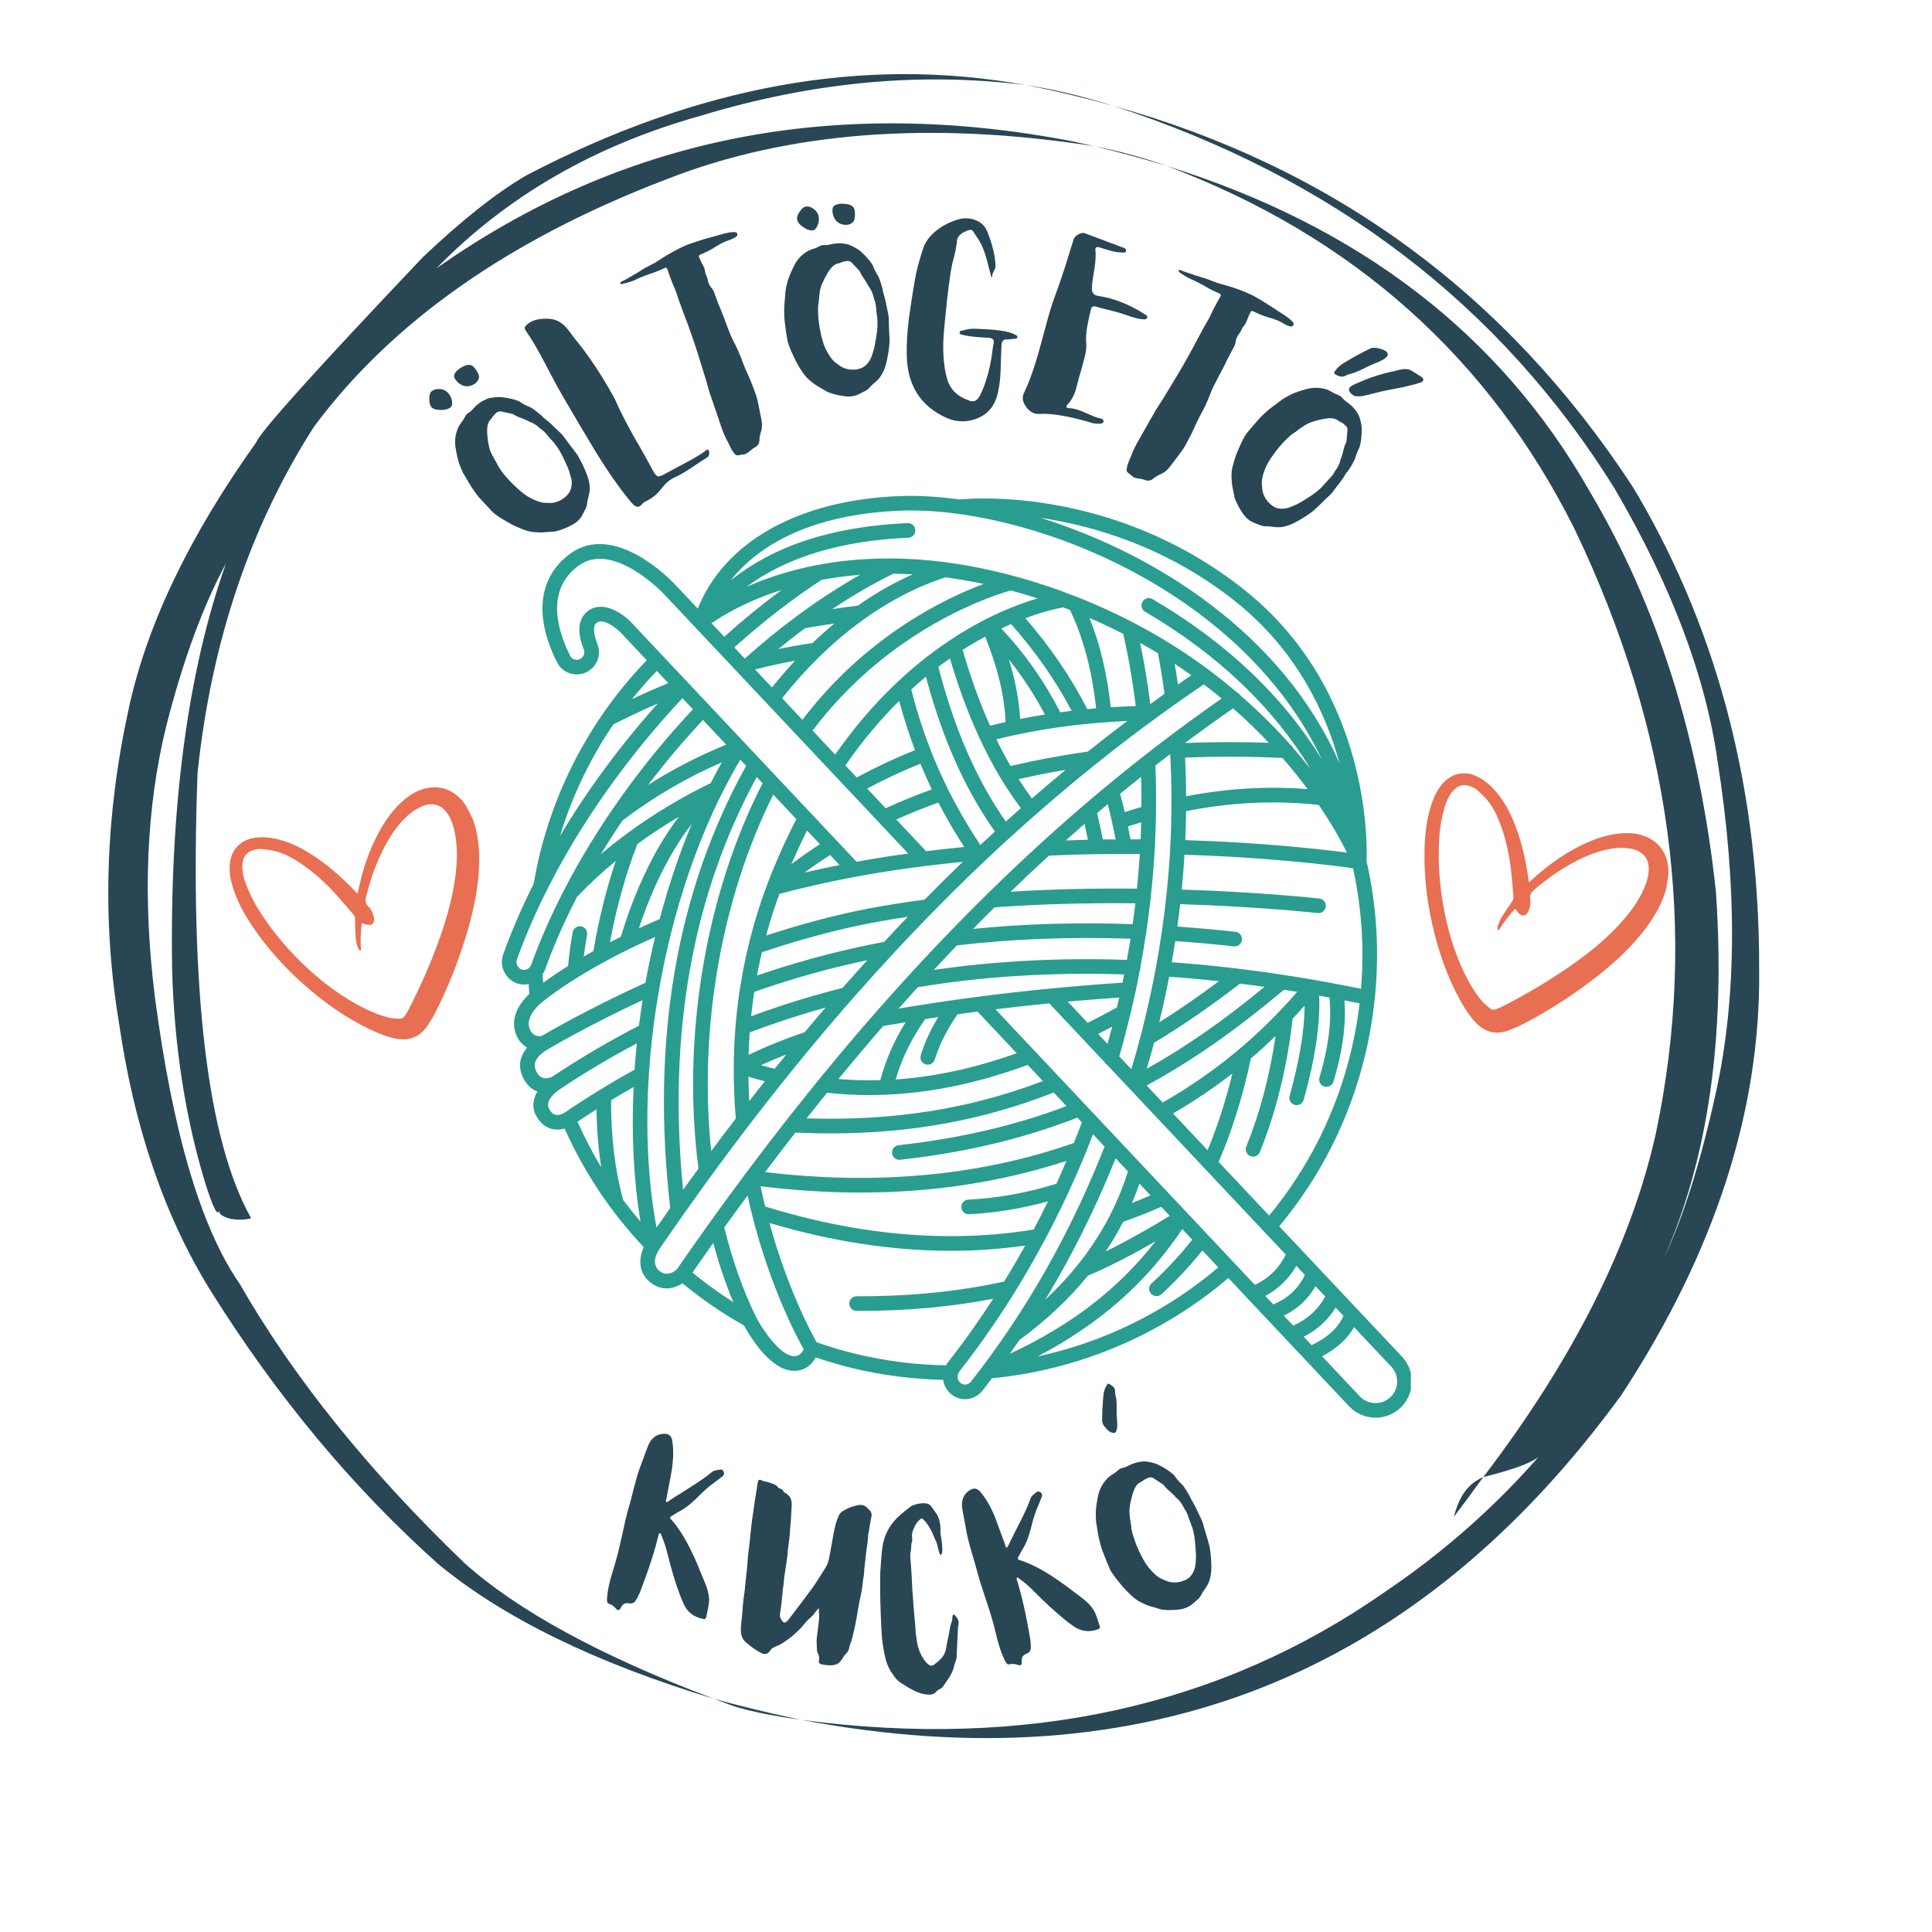 <?xml version="1.0" encoding="UTF-8"?> <svg xmlns="http://www.w3.org/2000/svg" xmlns:xlink="http://www.w3.org/1999/xlink" width="500" zoomAndPan="magnify" viewBox="0 0 375 375" height="500" preserveAspectRatio="xMidYMid meet" version="1.0"><defs><g></g><clipPath id="451c747651"><path d="M 21 14 L 342 14 L 342 338 L 21 338 Z M 21 14 " clip-rule="nonzero"></path></clipPath><clipPath id="31168de6ca"><path d="M 233.758 -45.484 L 414.402 258.082 L 141.129 420.703 L -39.516 117.133 Z M 233.758 -45.484 " clip-rule="nonzero"></path></clipPath><clipPath id="ea3f7b85d3"><path d="M 233.758 -45.484 L 414.402 258.082 L 141.129 420.703 L -39.516 117.133 Z M 233.758 -45.484 " clip-rule="nonzero"></path></clipPath><clipPath id="2aa00ba258"><path d="M 97 96 L 273.848 96 L 273.848 275.391 L 97 275.391 Z M 97 96 " clip-rule="nonzero"></path></clipPath><clipPath id="24984f8df3"><path d="M 100.34 190.871 L 100.703 190.977 C 101.035 191.059 101.367 191.094 101.699 191.094 C 102.008 191.094 102.309 191.047 102.602 190.984 C 102.648 191.629 102.68 192.273 102.738 192.918 C 101.48 194.094 98.805 197.133 100.137 200.691 C 100.633 202.02 101.434 202.84 102.309 203.328 C 101.223 204.641 100.504 206.395 101.223 208.418 C 101.82 210.113 102.809 211.25 104.152 211.797 C 104.207 211.824 104.266 211.828 104.324 211.848 C 103.504 213.207 103.137 214.875 104.094 216.613 C 105.031 218.309 106.27 218.922 107.145 219.133 C 107.504 219.223 107.855 219.258 108.188 219.258 C 108.703 219.258 109.172 219.168 109.586 219.051 C 113.395 227.559 118.551 235.293 124.949 242.066 C 124.09 243.961 123.66 246.922 126.301 248.965 C 127.348 249.773 128.406 250.078 129.387 250.078 C 130.578 250.078 131.656 249.629 132.473 249.094 C 136.207 252.168 140.211 254.926 144.422 257.289 C 145.328 258.961 148.828 264.938 152.918 265.922 C 153.359 266.027 153.793 266.082 154.211 266.082 C 155.621 266.082 156.859 265.477 157.785 264.32 C 158.012 264.035 158.195 263.746 158.344 263.469 C 160.711 264.27 163.121 264.988 165.559 265.578 C 171.32 266.961 177.207 267.699 183.082 267.832 C 183.234 268.926 183.758 269.91 184.602 270.605 C 185.105 271.023 185.684 271.312 186.316 271.465 C 186.645 271.543 186.969 271.582 187.297 271.582 C 188.605 271.582 189.875 270.977 190.715 269.906 C 191.332 269.125 191.918 268.312 192.523 267.516 C 209.316 265.941 225.535 259.059 238.422 248.062 L 261.867 272.969 C 263.25 274.434 265.117 275.176 266.992 275.176 C 268.723 275.176 270.457 274.543 271.812 273.266 C 273.18 271.98 273.965 270.234 274.023 268.355 C 274.078 266.477 273.402 264.688 272.113 263.32 L 259.965 250.418 C 259.965 250.414 259.965 250.414 259.961 250.414 L 252.301 242.277 C 252.301 242.273 252.301 242.273 252.301 242.273 L 248.301 238.027 C 256.379 228.305 262.012 217.109 264.992 204.703 C 265.855 201.125 266.449 197.539 266.828 193.945 C 266.832 193.934 266.84 193.922 266.844 193.91 C 266.852 193.867 266.84 193.824 266.844 193.781 C 267.773 184.887 267.254 175.965 265.246 167.152 C 265.371 164.449 266.188 134 241.371 114.363 C 215.723 94.074 187.613 96.805 186.258 96.949 C 182.121 96.383 178.227 96.156 174.715 96.285 C 155.09 97.012 140.629 105.125 135.434 118.133 L 130.879 113.297 C 130.418 112.801 119.375 101.184 110.691 107.461 C 104.527 111.922 103.594 119.617 108.137 128.578 C 108.738 129.758 109.828 130.578 111.137 130.824 C 112.457 131.078 113.801 130.711 114.809 129.82 C 116.164 128.621 116.625 126.691 115.957 125.016 C 115.656 124.262 114.754 121.734 115.781 120.902 C 117.074 119.852 119.742 122.039 120.355 122.652 L 125.539 128.156 C 122.395 131.402 119.535 134.895 116.984 138.59 C 116.961 138.621 116.945 138.652 116.922 138.684 C 111.23 146.961 107.066 156.254 104.688 166.141 C 104.258 167.934 103.887 169.758 103.574 171.57 C 101.289 176.125 99.309 180.691 97.68 185.211 C 96.859 187.484 98.016 190.008 100.34 190.871 Z M 140.961 144.535 C 135.711 146.664 130.641 149.281 125.797 152.359 C 129.094 148.02 132.66 143.793 136.445 139.742 Z M 151.719 114.504 C 147.953 117.277 144.23 120.312 140.574 123.598 L 138.105 120.973 C 140.137 119.555 144.734 116.73 151.719 114.504 Z M 159.449 112.559 C 161.777 112.125 164.27 111.777 166.938 111.57 C 162.949 113.828 158.93 116.438 154.945 119.375 C 154.895 119.402 154.852 119.438 154.805 119.477 C 151.453 121.953 148.133 124.656 144.883 127.547 C 144.836 127.582 144.797 127.621 144.754 127.66 C 144.691 127.715 144.625 127.773 144.562 127.828 L 142.523 125.668 C 148.047 120.707 153.73 116.293 159.449 112.559 Z M 157.695 124.824 C 155.52 125.129 153.312 125.516 151.094 125.977 C 152.801 124.574 154.523 123.215 156.25 121.934 C 158.117 121.605 160.027 121.305 161.961 121.027 C 160.512 122.223 159.09 123.488 157.695 124.824 Z M 166.496 117.559 C 164.836 117.758 163.191 117.98 161.559 118.215 C 165.527 115.574 169.496 113.262 173.398 111.355 C 174.621 111.363 175.879 111.406 177.164 111.477 C 173.516 113.102 169.949 115.133 166.496 117.559 Z M 154.309 128.25 C 152.777 129.891 151.289 131.625 149.84 133.438 L 146.555 129.945 C 149.148 129.273 151.742 128.711 154.309 128.25 Z M 183.512 112.062 C 185.898 112.375 188.371 112.797 190.926 113.344 C 183.223 116.219 168.059 123.547 155.746 139.715 L 151.805 135.523 C 161.016 123.926 171.949 115.832 183.512 112.062 Z M 196.203 114.605 C 197.898 115.062 199.629 115.582 201.391 116.148 C 193.25 118.547 176.598 125.754 162.102 146.461 L 157.723 141.809 C 172.914 121.629 193.301 115.406 196.203 114.605 Z M 228.637 132.859 C 228.445 131.516 228.238 130.184 228.012 128.852 C 229.117 129.582 230.191 130.316 231.238 131.062 C 230.367 131.652 229.504 132.258 228.637 132.859 Z M 224.762 126.797 C 225.254 129.387 225.676 132.02 226.027 134.66 C 225.105 135.316 224.188 136.004 223.27 136.672 C 222.77 132.641 222.113 128.664 221.297 124.781 C 222.48 125.441 223.637 126.113 224.762 126.797 Z M 200.293 154.984 C 199.406 153.781 198.551 152.531 197.723 151.238 C 200.688 150.555 203.73 149.949 206.84 149.426 C 204.648 151.238 202.465 153.094 200.293 154.984 Z M 190.285 164.008 C 184.027 154.641 179.633 144.746 176.879 133.828 C 177.832 132.961 178.777 132.137 179.719 131.359 C 182.914 143.34 187.312 153.207 193.117 161.406 C 192.176 162.273 191.227 163.125 190.285 164.008 Z M 195.234 159.473 C 189.535 151.34 185.238 141.488 182.141 129.441 C 182.895 128.867 183.645 128.328 184.383 127.809 C 186.008 133.301 187.855 138.32 189.957 142.891 C 189.957 142.895 189.957 142.898 189.957 142.898 C 189.996 143.047 190.062 143.18 190.141 143.301 C 191.41 146.027 192.766 148.598 194.219 151.02 C 194.238 151.051 194.25 151.082 194.273 151.109 C 195.488 153.129 196.789 155.031 198.141 156.852 C 197.168 157.711 196.203 158.598 195.234 159.473 Z M 196.246 121.125 C 201.016 126.523 204.887 132.062 208.012 137.973 C 207.27 138.062 206.523 138.145 205.789 138.246 C 202.672 132.172 198.832 126.715 194.336 121.988 C 194.988 121.68 195.629 121.391 196.246 121.125 Z M 198.004 139.547 C 197.801 135.883 197.082 132.062 195.828 128.012 C 198.449 131.281 200.785 134.852 202.816 138.691 C 201.195 138.949 199.59 139.23 198.004 139.547 Z M 191.219 123.57 C 193.664 129.602 194.969 135.055 195.188 140.148 C 194.172 140.375 193.168 140.621 192.168 140.871 C 190.168 136.41 188.402 131.52 186.852 126.148 C 188.359 125.184 189.816 124.332 191.219 123.57 Z M 211.156 145.879 C 206.004 146.602 200.969 147.547 196.156 148.684 C 195.191 147.027 194.27 145.297 193.391 143.496 C 201.367 141.527 209.891 140.332 218.805 139.941 C 216.238 141.875 213.688 143.852 211.156 145.879 Z M 218.008 123.023 C 219.051 127.566 219.863 132.27 220.453 137.043 C 218.82 137.098 217.199 137.176 215.59 137.277 C 214.895 130.805 213.512 124.996 211.469 119.941 C 213.738 120.922 215.914 121.953 218.008 123.023 Z M 212.758 137.488 C 212.184 137.535 211.613 137.59 211.043 137.645 C 207.863 131.434 203.914 125.633 199.031 119.996 C 202.781 118.594 205.438 118.051 206.359 117.891 C 206.805 118.059 207.25 118.219 207.684 118.391 C 210.258 123.738 211.961 130.156 212.758 137.488 Z M 174.531 136.047 C 175.406 139.312 176.426 142.5 177.598 145.602 C 173.73 147.156 169.938 148.934 166.289 150.91 L 164.09 148.574 C 167.48 143.672 171.012 139.527 174.531 136.047 Z M 178.648 148.238 C 179.34 149.918 180.078 151.578 180.863 153.219 C 177.773 154.34 174.777 155.566 171.91 156.883 L 168.305 153.051 C 171.656 151.27 175.117 149.656 178.648 148.238 Z M 182.137 155.777 C 183.648 158.711 185.324 161.578 187.156 164.402 C 184.668 164.648 182.191 164.914 179.758 165.215 L 173.965 159.066 C 176.59 157.891 179.324 156.789 182.137 155.777 Z M 179.391 168.117 C 181.852 167.805 184.359 167.535 186.875 167.281 C 184.391 169.68 181.914 172.125 179.457 174.625 C 175.73 175.109 172.121 175.68 168.73 176.324 C 162.379 177.535 155.641 179.32 148.699 181.586 C 149.434 178.867 150.297 176.176 151.27 173.512 C 158.352 171.629 165.809 170.086 173.473 168.934 C 175.449 168.641 177.426 168.367 179.391 168.117 Z M 145.426 213.711 C 145.336 212.125 145.285 210.547 145.266 208.977 C 146.324 209.301 147.383 209.602 148.445 209.879 C 147.438 211.152 146.43 212.418 145.426 213.711 Z M 150.367 207.441 C 149.48 207.223 148.594 207.004 147.703 206.75 C 149.277 206.027 150.926 205.34 152.621 204.68 C 151.871 205.598 151.117 206.508 150.367 207.441 Z M 156.176 200.355 C 152.293 201.664 148.652 203.145 145.297 204.758 C 145.34 203.297 145.418 201.844 145.523 200.395 C 150.309 198.574 155.238 196.957 160.242 195.57 C 158.887 197.152 157.527 198.738 156.176 200.355 Z M 163.516 191.766 C 157.492 193.281 151.551 195.133 145.793 197.266 C 145.957 195.68 146.156 194.102 146.395 192.531 C 151.676 190.668 157.141 189.027 162.668 187.664 C 164.539 187.203 166.445 186.777 168.359 186.367 C 166.742 188.152 165.125 189.938 163.516 191.766 Z M 171.621 182.809 C 168.383 183.43 165.145 184.133 161.988 184.91 C 156.891 186.168 151.844 187.664 146.934 189.344 C 147.215 187.836 147.527 186.332 147.879 184.836 C 155.316 182.336 162.512 180.402 169.262 179.117 C 171.488 178.691 173.82 178.305 176.207 177.949 C 174.672 179.547 173.145 181.172 171.621 182.809 Z M 156.164 169.363 C 157.762 168.18 159.426 167.051 161.129 165.961 L 162.957 167.902 C 160.664 168.359 158.398 168.84 156.164 169.363 Z M 153.605 167.742 C 154.57 165.504 155.586 163.32 156.652 161.207 L 159.148 163.859 C 157.238 165.098 155.387 166.395 153.605 167.742 Z M 149.98 168.949 C 147.016 176.203 144.93 183.691 143.707 191.371 C 143.707 191.379 143.703 191.387 143.703 191.398 C 143.285 194.02 142.965 196.66 142.75 199.32 C 142.75 199.328 142.75 199.34 142.75 199.348 C 142.543 201.922 142.438 204.52 142.422 207.133 C 142.422 207.145 142.418 207.16 142.418 207.172 C 142.418 207.176 142.418 207.18 142.422 207.184 C 142.402 210.465 142.535 213.773 142.82 217.105 C 141.227 219.195 139.629 221.281 138.043 223.422 C 135.578 199.809 140 174.367 150.09 154.234 L 154.566 158.992 C 152.934 162.164 151.391 165.504 149.98 168.949 Z M 135.574 226.824 C 134.578 228.191 133.582 229.551 132.586 230.941 C 129.594 200.672 134.391 173.746 146.879 150.824 L 148.016 152.031 C 136.906 173.652 132.27 201.473 135.574 226.824 Z M 130.094 234.469 C 129.203 235.734 128.316 237.008 127.43 238.293 C 125.73 229.129 125.266 218.922 125.957 208.418 C 125.957 208.387 125.965 208.359 125.961 208.328 C 127.02 192.406 130.707 175.848 136.762 161.344 C 138.785 156.488 141.125 151.828 143.691 147.438 L 144.824 148.641 C 131.273 173.066 126.316 201.934 130.094 234.469 Z M 120.949 232.895 C 119.387 227.238 118.602 220.734 118.602 213.555 C 120.055 212.672 121.512 211.824 122.98 210.992 C 122.551 220.121 122.973 228.996 124.324 237.121 C 123.152 235.746 122.023 234.34 120.949 232.895 Z M 115.773 215.316 C 115.844 219.281 116.152 223.043 116.699 226.574 C 114.984 223.734 113.457 220.773 112.098 217.719 C 113.312 216.902 114.539 216.102 115.773 215.316 Z M 131.781 158.516 C 127.238 164.445 123.355 172.43 120.504 181.836 C 119.773 182.195 119.07 182.551 118.387 182.902 C 119.656 176.141 121.426 169.73 123.707 163.836 C 126.266 161.961 128.953 160.184 131.781 158.516 Z M 134.281 159.926 C 134.234 160.035 134.184 160.141 134.137 160.25 C 131.727 166.027 129.703 172.141 128.039 178.402 C 126.633 178.996 125.297 179.59 124.012 180.176 C 126.73 171.992 130.25 165.078 134.281 159.926 Z M 120.828 159.262 C 126.852 154.688 133.316 150.91 140.094 147.973 C 139.359 149.293 138.645 150.629 137.953 151.988 C 132.078 154.859 126.668 158.125 121.75 161.754 C 121.66 161.812 121.57 161.863 121.496 161.941 C 119.816 163.188 118.188 164.477 116.625 165.809 C 117.953 163.613 119.359 161.426 120.828 159.262 Z M 112.004 174.074 C 114.32 171.629 116.84 169.309 119.52 167.098 C 117.672 172.605 116.215 178.469 115.176 184.609 C 114.527 184.969 113.906 185.32 113.312 185.664 C 113.484 184.277 113.688 182.879 113.949 181.469 C 114.098 180.699 113.586 179.957 112.816 179.812 C 112.043 179.664 111.305 180.176 111.16 180.945 C 110.746 183.156 110.457 185.352 110.262 187.5 C 108.168 188.809 106.566 189.922 105.434 190.758 C 105.398 190.203 105.344 189.652 105.32 189.105 C 105.508 188.816 105.68 188.504 105.805 188.164 C 107.484 183.5 109.574 178.781 112.004 174.074 Z M 105.137 194.59 C 105.18 194.555 107.484 192.582 112.113 189.711 C 112.145 189.695 112.172 189.668 112.203 189.656 C 115.785 187.438 120.746 184.695 127.156 181.871 C 126.449 184.812 125.816 187.773 125.277 190.75 C 114.246 195.773 106.504 200.273 105.105 201.102 C 104.543 201.18 103.344 201.148 102.797 199.691 C 101.859 197.188 105.039 194.668 105.137 194.59 Z M 103.898 207.469 C 103.156 205.363 106.234 203.73 106.266 203.715 C 106.277 203.711 106.281 203.695 106.297 203.688 C 106.312 203.68 106.332 203.68 106.348 203.668 C 106.422 203.621 113.691 199.258 124.723 194.129 C 124.461 195.785 124.227 197.438 124.02 199.09 C 118.223 202.074 112.512 205.434 107.059 209.082 C 106.84 209.164 105.969 209.469 105.227 209.168 C 104.664 208.938 104.219 208.367 103.898 207.469 Z M 107.805 216.371 C 107.336 216.25 106.934 215.879 106.582 215.238 C 105.598 213.457 108.477 211.547 108.523 211.516 C 113.395 208.254 118.465 205.246 123.609 202.52 C 123.434 204.227 123.281 205.93 123.164 207.629 C 118.531 210.188 113.938 213.004 109.531 216.012 C 109.281 216.172 108.488 216.547 107.805 216.371 Z M 128.039 246.719 C 126.199 245.297 127.688 242.898 127.852 242.648 C 140.129 224.703 152.66 208.449 165.539 193.77 C 165.543 193.762 165.551 193.758 165.555 193.75 C 168.188 190.75 170.84 187.824 173.504 184.953 C 173.52 184.934 173.543 184.918 173.555 184.898 C 179.555 178.438 185.633 172.301 191.801 166.488 C 191.852 166.441 191.906 166.402 191.949 166.348 C 194.918 163.555 197.91 160.848 200.922 158.199 C 200.926 158.195 200.93 158.195 200.934 158.195 C 200.938 158.188 200.938 158.184 200.945 158.18 C 211.559 148.848 222.445 140.414 233.656 132.844 C 234.852 133.75 236.016 134.664 237.125 135.582 C 233.98 137.766 230.859 140.027 227.758 142.348 C 227.707 142.375 227.668 142.418 227.621 142.453 C 223.355 145.648 219.129 148.977 214.941 152.445 C 214.918 152.461 214.895 152.48 214.875 152.5 C 190.484 172.703 167.32 197.543 144.828 227.645 C 144.766 227.715 144.695 227.773 144.645 227.855 C 144.621 227.891 144.609 227.926 144.586 227.965 C 140.164 233.895 135.762 240.02 131.383 246.363 C 131.023 246.711 129.578 247.91 128.039 246.719 Z M 246.281 144.176 C 240.793 143.988 235.344 144 230.008 144.215 C 233.102 141.91 236.215 139.656 239.352 137.492 C 241.895 139.727 244.207 141.973 246.281 144.176 Z M 259.711 191.039 C 259.688 191.031 259.668 191.031 259.648 191.027 C 256.062 190.348 252.508 189.742 248.988 189.207 C 248.949 189.199 248.918 189.191 248.879 189.191 C 241.562 188.078 234.398 187.27 227.438 186.777 C 227.68 185.406 227.902 184.035 228.113 182.664 C 231.855 182.926 235.672 183.258 239.492 183.684 C 239.543 183.691 239.598 183.695 239.648 183.695 C 240.363 183.695 240.98 183.156 241.059 182.43 C 241.145 181.652 240.586 180.949 239.805 180.863 C 236.016 180.441 232.238 180.109 228.527 179.848 C 228.727 178.398 228.91 176.945 229.074 175.496 C 244.582 175.984 255.652 177.215 255.766 177.227 C 255.82 177.23 255.875 177.234 255.926 177.234 C 256.641 177.234 257.254 176.699 257.336 175.973 C 257.426 175.195 256.863 174.492 256.082 174.406 C 255.969 174.391 244.898 173.16 229.383 172.664 C 229.605 170.406 229.773 168.152 229.91 165.902 C 246.832 166.434 259.184 168.035 262.621 168.523 C 264.316 176.273 264.824 184.102 264.168 191.918 C 262.68 191.613 261.191 191.316 259.711 191.039 Z M 225.68 214 L 222.562 210.688 C 231.273 205.977 239.801 200.031 249.203 192.109 C 250.059 192.242 250.914 192.383 251.773 192.523 C 244.332 201.141 235.574 208.355 225.68 214 Z M 249.57 243.523 C 248.215 246.215 246.238 248.145 243.566 249.387 L 210.508 214.27 L 200.906 204.07 C 200.902 204.07 200.902 204.066 200.902 204.066 L 193.219 195.906 C 196.68 195.48 200.164 195.098 203.664 194.754 L 209.766 201.238 C 209.77 201.242 209.77 201.242 209.77 201.242 L 214.371 206.129 C 214.492 206.387 214.691 206.594 214.949 206.742 L 219.238 211.297 C 219.238 211.301 219.242 211.305 219.242 211.305 Z M 253.281 247.465 C 251.98 250.16 249.957 252.039 247.133 253.176 L 245.594 251.543 C 248.133 250.184 250.148 248.227 251.617 245.699 Z M 257.223 251.648 C 255.918 254.113 253.879 255.977 251.027 257.312 L 249.195 255.367 C 251.84 254.082 253.895 252.172 255.34 249.648 Z M 260.77 255.418 C 259.695 257.773 257.656 259.641 254.582 261.086 L 253.062 259.473 C 255.73 258.062 257.801 256.164 259.25 253.805 Z M 218.941 227.371 C 216.008 236.723 210.625 245.07 202.883 252.277 C 208.117 243.637 212.68 234.457 216.539 224.824 Z M 217.996 237.16 C 220.48 236.293 222.961 235.305 225.398 234.234 L 227.062 235.996 C 223.469 238.195 218.879 240.812 214.625 242.906 C 215.867 241.047 216.988 239.129 217.996 237.16 Z M 219.707 233.496 C 220.23 232.258 220.727 231.008 221.164 229.734 L 223.324 232.031 C 222.125 232.543 220.922 233.031 219.707 233.496 Z M 197.863 260.102 C 203.043 256.309 207.48 252.133 211.164 247.602 C 215.121 245.977 219.961 243.426 224.266 240.953 C 217.16 250.109 207.988 257.184 196.004 262.77 C 196.629 261.883 197.254 260.996 197.863 260.102 Z M 205.055 229.758 C 199.438 231.52 193.688 232.566 187.945 232.848 C 187.164 232.887 186.559 233.551 186.598 234.332 C 186.633 235.094 187.262 235.684 188.012 235.684 C 188.039 235.684 188.059 235.684 188.082 235.684 C 193.219 235.434 198.355 234.574 203.406 233.184 C 202.516 235.027 201.594 236.852 200.645 238.652 C 184.27 241.324 166.738 239.82 148.516 234.18 C 148.203 232.902 147.91 231.594 147.629 230.25 C 154.211 231.055 160.66 231.477 166.945 231.477 C 181.141 231.477 194.531 229.402 206.988 225.328 C 206.355 226.812 205.727 228.297 205.055 229.758 Z M 208.43 221.859 C 190.406 228.195 170.262 230.09 148.508 227.504 C 150.461 224.91 152.418 222.352 154.383 219.836 C 156.668 219.938 158.914 219.996 161.125 219.996 C 176.895 219.996 190.867 217.414 204.527 212.059 L 207.008 214.691 C 197.066 218.457 186.387 220.957 174.406 222.289 C 173.629 222.375 173.066 223.074 173.152 223.855 C 173.234 224.582 173.852 225.121 174.562 225.121 C 174.617 225.121 174.668 225.117 174.723 225.109 C 187.383 223.703 198.637 221.02 209.113 216.934 L 209.996 217.871 C 209.488 219.211 208.961 220.535 208.43 221.859 Z M 215.008 156.086 C 215.586 158.293 216.094 160.582 216.539 162.93 C 215.711 162.934 214.879 162.926 214.055 162.934 C 213.711 161.191 213.34 159.48 212.934 157.82 C 213.621 157.23 214.316 156.668 215.008 156.086 Z M 255.969 156.23 C 258.664 160.191 260.438 163.461 261.441 165.496 C 256.551 164.852 245.086 163.539 230.062 163.066 C 230.145 161.188 230.195 159.312 230.219 157.445 C 238.867 155.723 247.52 155.312 255.969 156.23 Z M 224.004 202.398 C 229.461 199.113 235.066 195.262 240.684 190.922 C 242.258 191.117 243.84 191.324 245.434 191.551 C 237.438 198.137 230.047 203.285 222.586 207.445 C 223.082 205.766 223.559 204.086 224.004 202.398 Z M 225.004 198.438 C 225.719 195.492 226.359 192.543 226.93 189.586 C 230.109 189.805 233.328 190.094 236.594 190.449 C 232.695 193.367 228.82 196.039 225.004 198.438 Z M 227.133 146.363 C 228.254 166.234 225.66 187.273 219.594 207.535 L 217.246 205.043 C 218.02 202.371 218.723 199.68 219.375 196.98 C 219.418 196.867 219.441 196.754 219.453 196.637 C 219.773 195.289 220.09 193.945 220.383 192.594 C 220.414 192.52 220.422 192.438 220.438 192.355 C 220.719 191.035 220.969 189.711 221.219 188.391 C 221.301 188.219 221.352 188.027 221.359 187.824 C 221.359 187.789 221.344 187.762 221.344 187.727 C 221.742 185.605 222.102 183.488 222.422 181.363 C 222.48 181.219 222.527 181.066 222.535 180.898 C 222.535 180.848 222.516 180.805 222.512 180.754 C 222.828 178.602 223.109 176.457 223.348 174.309 C 223.383 174.188 223.43 174.066 223.43 173.934 C 223.43 173.879 223.406 173.832 223.398 173.777 C 223.73 170.715 223.98 167.664 224.145 164.625 C 224.164 164.531 224.203 164.445 224.207 164.344 C 224.207 164.285 224.18 164.234 224.172 164.18 C 224.281 162.102 224.344 160.039 224.375 157.98 C 224.406 157.824 224.406 157.664 224.383 157.5 C 224.418 154.504 224.391 151.531 224.262 148.59 C 225.219 147.844 226.172 147.094 227.133 146.363 Z M 213.148 200.688 C 214.055 200.227 214.961 199.762 215.879 199.27 C 215.59 200.391 215.277 201.504 214.965 202.617 Z M 219.426 162.918 C 219.27 162.074 219.105 161.238 218.934 160.406 C 219.793 160.129 220.648 159.859 221.504 159.605 C 221.477 160.707 221.457 161.805 221.406 162.914 C 220.746 162.91 220.086 162.918 219.426 162.918 Z M 216.789 195.551 C 214.879 196.602 212.984 197.598 211.117 198.531 L 207.238 194.406 C 210.555 194.109 213.891 193.852 217.234 193.629 C 217.086 194.27 216.941 194.91 216.789 195.551 Z M 221.48 150.789 C 221.539 152.727 221.574 154.672 221.559 156.633 C 220.484 156.941 219.402 157.273 218.316 157.621 C 218.031 156.422 217.727 155.242 217.406 154.086 C 218.762 152.969 220.121 151.875 221.48 150.789 Z M 210.508 159.922 C 210.738 160.93 210.957 161.953 211.168 162.992 C 209.723 163.023 208.293 163.078 206.859 163.129 C 208.074 162.047 209.289 160.98 210.508 159.922 Z M 203.609 166.074 C 209.379 165.812 215.297 165.715 221.234 165.754 C 221.094 167.992 220.914 170.238 220.684 172.488 C 212.102 172.398 203.891 172.602 196.164 173.078 C 198.633 170.691 201.113 168.352 203.609 166.074 Z M 193.035 176.117 C 201.543 175.492 210.742 175.23 220.387 175.328 C 220.227 176.676 220.035 178.027 219.844 179.379 C 209.219 178.996 198.824 179.301 188.875 180.305 C 190.258 178.898 191.645 177.492 193.035 176.117 Z M 185.734 183.508 C 196.488 182.234 207.812 181.805 219.434 182.207 C 219.215 183.578 218.973 184.945 218.723 186.312 C 205.762 185.863 193.188 186.52 181.258 188.266 C 182.746 186.668 184.238 185.062 185.734 183.508 Z M 178.137 191.621 C 190.805 189.508 204.266 188.68 218.191 189.137 C 218.086 189.668 218.004 190.203 217.891 190.734 C 206.719 191.469 195.656 192.613 184.828 194.152 C 184.789 194.156 184.754 194.16 184.711 194.168 C 182.668 194.461 180.629 194.766 178.602 195.086 C 178.57 195.09 178.539 195.094 178.508 195.098 C 177.141 195.312 175.781 195.535 174.43 195.762 C 175.664 194.375 176.898 192.98 178.137 191.621 Z M 182.105 197.414 C 180.59 199.926 179.512 202.289 178.723 204.809 C 178.484 205.559 178.902 206.355 179.652 206.59 C 179.793 206.633 179.934 206.656 180.074 206.656 C 180.68 206.656 181.242 206.266 181.43 205.656 C 182.352 202.719 183.738 199.98 185.84 196.875 C 187.133 196.695 188.43 196.512 189.73 196.34 L 197.344 204.43 C 189.289 207.301 181.504 209.004 173.844 209.523 C 175.078 205.348 176.973 201.496 179.586 197.805 C 180.426 197.672 181.262 197.539 182.105 197.414 Z M 171.422 199.156 C 172.867 198.902 174.32 198.656 175.777 198.414 C 173.566 201.961 171.949 205.672 170.867 209.66 C 168.145 209.738 165.43 209.656 162.727 209.441 C 165.613 205.938 168.508 202.496 171.422 199.156 Z M 160.535 212.109 C 163.262 212.395 165.988 212.559 168.727 212.559 C 169.781 212.559 170.836 212.523 171.895 212.48 C 171.914 212.484 171.938 212.488 171.957 212.488 C 171.98 212.488 172 212.48 172.023 212.477 C 180.965 212.098 190.043 210.18 199.477 206.695 L 202.43 209.832 C 188.148 215.27 173.445 217.594 156.559 217.074 C 157.883 215.406 159.207 213.742 160.535 212.109 Z M 227.676 216.121 C 231.707 213.785 235.555 211.199 239.207 208.367 C 237.91 213.691 236.297 218.672 234.395 223.258 Z M 230.227 154.551 C 230.211 152.039 230.148 149.539 230.023 147.055 C 236.207 146.801 242.555 146.816 248.934 147.117 C 250.758 149.215 252.375 151.246 253.797 153.168 C 246.039 152.559 238.133 153.031 230.227 154.551 Z M 138.445 241.258 C 139.531 245.273 140.816 249.121 142.332 252.738 C 139.574 250.996 136.926 249.074 134.406 247.008 C 135.75 245.066 137.098 243.156 138.445 241.258 Z M 153.582 263.164 C 151.145 262.574 148.094 258.223 146.758 255.645 C 144.195 250.398 142.125 244.539 140.582 238.246 C 142.086 236.16 143.59 234.102 145.098 232.062 C 148.637 248.211 154.516 259.27 155.988 261.871 C 155.695 262.562 155.02 263.508 153.582 263.164 Z M 158.504 260.535 C 157.414 258.602 152.824 250.016 149.348 237.383 C 161.422 240.965 173.207 242.781 184.566 242.781 C 189.457 242.781 194.266 242.43 198.992 241.762 C 197.68 244.137 196.309 246.461 194.898 248.754 C 186.254 250.641 176.906 251.602 167.086 251.602 C 166.812 251.602 166.504 251.617 166.27 251.602 C 165.488 251.602 164.855 252.23 164.852 253.016 C 164.848 253.797 165.477 254.438 166.262 254.441 C 166.539 254.441 166.809 254.441 167.086 254.441 C 176.086 254.441 184.707 253.652 192.773 252.094 C 190.016 256.348 187.098 260.477 183.988 264.43 C 183.844 264.613 183.727 264.812 183.617 265.012 C 177.789 264.914 171.941 264.191 166.223 262.816 C 163.609 262.191 161.023 261.414 158.504 260.535 Z M 188.484 268.16 C 188.117 268.625 187.527 268.836 186.98 268.711 C 186.77 268.66 186.586 268.566 186.414 268.426 C 186.105 268.168 185.914 267.797 185.875 267.379 C 185.832 266.949 185.957 266.527 186.223 266.188 C 190.059 261.305 193.621 256.172 196.938 250.84 C 196.969 250.793 196.996 250.75 197.023 250.703 C 199.023 247.477 200.922 244.168 202.723 240.789 C 202.766 240.734 202.789 240.668 202.824 240.605 C 205.738 235.133 208.402 229.48 210.781 223.637 C 210.805 223.59 210.82 223.539 210.84 223.488 C 211.289 222.387 211.715 221.273 212.145 220.156 L 214.398 222.551 C 207.828 239.277 199.121 254.621 188.484 268.16 Z M 201.379 263.293 C 213.426 256.992 222.508 248.969 229.48 238.57 L 231.414 240.621 C 229.027 243.637 226.383 246.492 223.508 249.109 C 222.93 249.637 222.887 250.535 223.418 251.113 C 223.695 251.422 224.082 251.578 224.469 251.578 C 224.809 251.578 225.152 251.457 225.426 251.207 C 228.305 248.582 230.965 245.723 233.379 242.711 L 236.473 245.996 C 226.402 254.559 214.238 260.535 201.379 263.293 Z M 271.184 268.273 C 271.152 269.395 270.684 270.434 269.867 271.203 C 268.184 272.789 265.523 272.711 263.934 271.027 L 256.617 263.254 C 259.441 261.773 261.512 259.879 262.828 257.605 L 270.047 265.273 C 270.816 266.086 271.219 267.156 271.184 268.273 Z M 246.34 235.945 L 236.535 225.531 C 239.145 219.48 241.254 212.734 242.801 205.445 C 244.445 204.047 246.039 202.586 247.594 201.082 C 246.449 208.824 244.547 216.031 241.906 222.539 C 241.609 223.266 241.957 224.094 242.688 224.391 C 242.863 224.461 243.043 224.496 243.219 224.496 C 243.781 224.496 244.312 224.16 244.535 223.609 C 247.691 215.844 249.824 207.141 250.898 197.734 C 251.688 196.895 252.469 196.047 253.234 195.18 C 253.199 199.965 252.23 205.828 250.316 212.707 C 250.105 213.461 250.547 214.242 251.301 214.457 C 251.43 214.492 251.559 214.508 251.684 214.508 C 252.305 214.508 252.875 214.098 253.051 213.469 C 255.293 205.426 256.293 198.648 256.047 193.254 C 256.711 193.371 257.375 193.496 258.039 193.617 C 258.508 198.098 257.871 203.301 256.109 209.125 C 255.883 209.875 256.309 210.668 257.059 210.895 C 257.195 210.938 257.332 210.957 257.469 210.957 C 258.078 210.957 258.645 210.559 258.828 209.945 C 260.594 204.121 261.305 198.824 260.957 194.172 C 261.938 194.363 262.922 194.562 263.906 194.762 C 263.535 197.863 262.98 200.957 262.238 204.047 C 259.383 215.91 254.02 226.625 246.34 235.945 Z M 239.609 116.594 C 251.59 126.074 257.305 138.203 260.023 148.211 C 249.098 123.211 224.438 107.5 201.945 100.508 C 212.293 102.051 226.406 106.152 239.609 116.594 Z M 174.82 99.121 C 198.711 98.199 240.676 113.824 256.586 147.434 C 249.047 135.137 238.059 124.699 223.703 116.285 C 223.027 115.891 222.156 116.117 221.762 116.793 C 221.363 117.473 221.59 118.34 222.266 118.738 C 236.344 126.988 247.082 137.219 254.387 149.277 C 253.336 147.941 252.203 146.562 250.977 145.16 C 250.867 144.91 250.684 144.711 250.457 144.562 C 247.672 141.41 244.414 138.141 240.68 134.902 C 240.668 134.887 240.668 134.867 240.66 134.852 C 240.512 134.641 240.312 134.5 240.094 134.395 C 238.426 132.969 236.656 131.551 234.789 130.152 C 234.656 129.996 234.5 129.879 234.32 129.797 C 232.02 128.094 229.562 126.426 226.953 124.809 C 226.836 124.711 226.711 124.633 226.566 124.574 C 224.496 123.305 222.328 122.074 220.059 120.887 C 219.969 120.828 219.875 120.785 219.777 120.746 C 216.473 119.031 212.965 117.414 209.219 115.938 C 209.191 115.93 209.168 115.918 209.141 115.91 C 208.453 115.637 207.746 115.379 207.039 115.113 C 206.984 115.094 206.938 115.07 206.883 115.055 C 206.438 114.891 206.008 114.715 205.555 114.555 C 176.469 104.195 156.02 108.977 144.883 113.914 C 152.68 108.148 163.188 104.938 176.305 104.375 C 177.086 104.34 177.695 103.68 177.66 102.895 C 177.629 102.109 176.957 101.512 176.184 101.535 C 161.695 102.16 150.188 105.906 141.805 112.688 C 148.223 104.516 159.734 99.68 174.82 99.121 Z M 113.992 118.695 C 112.746 119.707 111.617 121.805 113.32 126.07 C 113.543 126.633 113.387 127.285 112.926 127.691 C 112.582 127.996 112.125 128.125 111.668 128.035 C 111.41 127.988 110.941 127.828 110.672 127.293 C 108.414 122.836 105.625 114.629 112.359 109.762 C 119.016 104.945 128.711 115.137 128.809 115.242 L 176.293 165.68 C 175.211 165.828 174.133 165.965 173.047 166.129 C 170.766 166.473 168.504 166.855 166.258 167.266 L 144.453 144.105 C 144.449 144.102 144.449 144.102 144.445 144.098 L 137.555 136.777 C 137.516 136.727 137.492 136.664 137.441 136.613 C 137.41 136.586 137.375 136.578 137.344 136.551 L 133.199 132.148 C 133.195 132.148 133.195 132.145 133.191 132.141 L 122.398 120.676 C 120.602 118.867 116.809 116.418 113.992 118.695 Z M 129.723 132.602 C 127.398 133.547 125.051 134.578 122.684 135.688 C 124.195 133.797 125.801 131.977 127.488 130.227 Z M 119.047 140.613 C 121.938 139.141 124.816 137.789 127.668 136.551 C 120.41 144.668 113.996 153.375 108.695 162.266 C 111.043 154.531 114.539 147.238 119.047 140.613 Z M 100.352 186.172 C 101.953 181.73 103.902 177.242 106.152 172.762 C 106.156 172.754 106.16 172.75 106.16 172.746 C 112.652 159.84 121.699 147.004 132.465 135.516 L 134.496 137.672 C 124.355 148.496 115.781 160.566 109.492 172.75 C 109.492 172.754 109.488 172.758 109.488 172.762 C 107 177.578 104.855 182.418 103.129 187.203 C 102.859 187.957 102.102 188.391 101.441 188.234 L 101.242 188.176 C 100.457 187.887 100.059 186.984 100.352 186.172 Z M 100.352 186.172 " clip-rule="nonzero"></path></clipPath><clipPath id="e0bb422c88"><path d="M 44 152 L 94 152 L 94 202 L 44 202 Z M 44 152 " clip-rule="nonzero"></path></clipPath><clipPath id="0dfc2cef16"><path d="M 41.465 166.246 L 84.043 144.09 L 106.891 188 L 64.312 210.156 Z M 41.465 166.246 " clip-rule="nonzero"></path></clipPath><clipPath id="5893b3fbef"><path d="M 41.465 166.246 L 84.043 144.09 L 106.891 188 L 64.312 210.156 Z M 41.465 166.246 " clip-rule="nonzero"></path></clipPath><clipPath id="0d35c787b3"><path d="M 276 150 L 324 150 L 324 201 L 276 201 Z M 276 150 " clip-rule="nonzero"></path></clipPath><clipPath id="8b42e8ded9"><path d="M 278.301 149.098 L 325.809 155.949 L 318.742 204.941 L 271.234 198.09 Z M 278.301 149.098 " clip-rule="nonzero"></path></clipPath><clipPath id="5b99f572d7"><path d="M 278.301 149.098 L 325.809 155.949 L 318.742 204.941 L 271.234 198.09 Z M 278.301 149.098 " clip-rule="nonzero"></path></clipPath></defs><rect x="-37.5" width="450" fill="#ffffff" y="-37.5" height="450" fill-opacity="1"></rect><rect x="-37.5" width="450" fill="#ffffff" y="-37.5" height="450" fill-opacity="1"></rect><g clip-path="url(#451c747651)"><g clip-path="url(#31168de6ca)"><g clip-path="url(#ea3f7b85d3)"><path fill="#294654" d="M 226.391 32.188 C 221.781 30.547 217.129 29.281 212.43 28.387 C 214.559 28.895 216.723 29.441 218.918 30.035 C 220.852 30.551 223.344 31.27 226.391 32.188 M 215.996 20.523 C 212.723 19.496 209.691 18.66 206.91 18.012 C 204.125 17.363 201.512 16.863 199.062 16.508 C 204.293 17.5 209.938 18.836 215.996 20.523 M 287.902 286.699 L 287.293 286.988 L 286.703 287.32 L 286.133 287.703 L 285.586 288.137 L 285.066 288.637 L 284.566 289.203 L 284.098 289.844 L 283.656 290.566 L 283.242 291.379 L 282.863 292.285 L 282.512 293.293 L 282.199 294.406 C 283.918 292.156 285.82 289.586 287.902 286.699 M 317.922 96.172 L 316.82 94.348 C 292.398 57.074 258.828 32.477 216.113 20.559 C 258.734 34.41 291.145 59.133 313.34 94.73 C 324.383 113.586 331.066 131.266 333.387 147.77 C 337.23 172.23 337.117 193.676 333.047 212.113 C 330.098 225.516 326.75 236.188 323 244.125 C 331.613 224.664 334.965 200.988 333.059 173.098 C 329.902 143.422 321.715 117.484 308.504 95.289 C 291.23 64.922 263.883 43.895 226.461 32.211 C 262.531 45.805 288.918 69.293 305.621 102.676 C 324.379 141.863 329.637 180.996 321.387 220.062 C 316.582 241.535 305.422 263.746 287.914 286.695 C 294.82 284.996 298.637 283.414 299.359 281.941 C 290.531 292.168 280.398 301.152 268.957 308.891 C 236.926 331.316 199.113 339.625 155.512 333.82 C 221.871 346.434 274.949 325.395 314.754 270.707 C 332.84 243.062 341.738 215.602 341.453 188.32 C 341.543 153.941 333.699 123.223 317.922 96.172 M 155.438 333.805 L 153.816 333.457 C 148.926 332.414 143.875 331.184 138.664 329.766 L 141.82 330.949 L 142.527 331.195 C 142.707 331.277 143.59 331.527 145.172 331.938 C 146.52 332.27 148.059 332.594 149.789 332.91 L 152.5 333.371 L 155.438 333.805 M 212.348 28.367 L 208.426 27.48 C 161.973 18.469 120.727 26.676 84.688 52.105 C 98.344 38.082 115.477 28.199 136.078 22.449 C 157.605 15.926 178.574 13.941 198.984 16.496 C 167.664 10.797 135.383 16.648 102.148 34.051 C 96.309 37.453 89.613 42.754 82.055 49.945 C 61.336 71.77 50.57 83.73 49.75 85.832 C 36.746 104.043 28.492 121.285 24.984 137.555 C 20.426 158.387 19.797 178.711 23.098 198.539 C 26.02 218.789 31.938 236.102 40.848 250.477 C 53.672 270.996 68.398 288.691 85.035 303.559 C 97.676 314.02 115.539 322.754 138.621 329.754 C 116.562 321.422 100.379 312.605 90.066 303.305 C 71.5 285.453 56.984 267.414 46.52 249.188 C 38.992 238.332 33.508 219.758 30.059 193.461 C 27.652 174.191 28.395 156.652 32.293 140.844 C 35.539 128.129 39.391 117.645 43.848 109.391 C 36.387 130.523 32.906 156.82 33.41 188.27 C 33.836 203.273 36.012 217.176 39.938 229.965 C 40.992 233.23 41.723 234.996 42.129 235.258 C 42.316 235.422 42.445 235.32 42.52 234.949 C 42.469 235.645 43.23 236.191 44.809 236.59 C 46.309 236.82 47.621 236.777 48.746 236.453 C 40.289 221.449 36.816 192.645 38.34 150.039 C 41 124.66 48.523 102.273 60.902 82.883 C 76.008 62.512 98.801 46.492 129.277 34.832 C 152.812 25.586 180.5 23.43 212.348 28.367 " fill-opacity="1" fill-rule="nonzero"></path></g></g></g><g clip-path="url(#2aa00ba258)"><g clip-path="url(#24984f8df3)"><path fill="#299d90" d="M 96.859 94.074 L 96.859 275.176 L 273.848 275.176 L 273.848 94.074 Z M 96.859 94.074 " fill-opacity="1" fill-rule="nonzero"></path></g></g><g clip-path="url(#e0bb422c88)"><g clip-path="url(#0dfc2cef16)"><g clip-path="url(#5893b3fbef)"><path fill="#e86f52" d="M 69.406 173.492 C 69.492 173.113 69.551 172.879 69.598 172.641 C 70.418 168.648 71.711 164.824 73.695 161.25 C 74.961 158.969 76.484 156.883 78.508 155.199 C 79.559 154.324 80.711 153.602 82.023 153.191 C 85.051 152.234 87.898 153.129 89.902 155.637 C 91.371 157.473 92.137 159.621 92.578 161.906 C 93.082 164.52 93.109 167.156 92.887 169.797 C 92.594 173.305 91.871 176.734 90.914 180.117 C 89.34 185.668 87.258 191.027 84.676 196.188 C 84.168 197.199 83.59 198.184 82.953 199.121 C 81.484 201.301 79.418 202.086 76.848 201.59 C 75.188 201.27 73.625 200.66 72.102 199.945 C 67.211 197.641 62.855 194.543 58.836 190.965 C 55.227 187.75 52 184.188 49.27 180.191 C 47.535 177.66 46.027 175 45.141 172.031 C 44.707 170.602 44.457 169.148 44.609 167.648 C 44.777 166.055 45.41 164.707 46.711 163.715 C 47.539 163.082 48.488 162.766 49.504 162.609 C 50.812 162.41 52.109 162.52 53.402 162.789 C 55.578 163.234 57.582 164.125 59.488 165.246 C 62.961 167.297 65.969 169.914 68.75 172.812 C 68.934 173.004 69.121 173.195 69.406 173.492 Z M 70.062 184.453 C 69.988 184.484 69.914 184.516 69.836 184.543 C 69.699 184.332 69.508 184.133 69.441 183.898 C 69.277 183.332 69.102 182.754 69.055 182.168 C 68.961 180.914 68.938 179.656 68.914 178.398 C 68.902 178.066 68.859 177.797 68.621 177.527 C 67.562 176.324 66.547 175.078 65.473 173.887 C 63.273 171.434 60.859 169.219 58.098 167.406 C 56.664 166.469 55.164 165.652 53.5 165.223 C 52.602 164.992 51.66 164.875 50.73 164.789 C 50.277 164.746 49.789 164.836 49.344 164.949 C 47.953 165.316 47.207 166.203 47.066 167.625 C 46.934 168.984 47.258 170.277 47.719 171.539 C 48.574 173.898 49.805 176.066 51.211 178.137 C 53.684 181.785 56.578 185.086 59.828 188.062 C 63.105 191.062 66.648 193.68 70.633 195.676 C 72.293 196.504 74.004 197.219 75.832 197.582 C 76.387 197.691 76.957 197.719 77.523 197.742 C 78 197.762 78.383 197.535 78.633 197.125 C 78.926 196.641 79.223 196.152 79.477 195.645 C 81.699 191.254 83.695 186.766 85.34 182.129 C 86.711 178.254 87.828 174.316 88.371 170.23 C 88.699 167.723 88.816 165.215 88.465 162.699 C 88.254 161.152 87.867 159.652 87.082 158.277 C 85.91 156.223 83.992 155.582 81.844 156.535 C 80.957 156.926 80.148 157.438 79.41 158.066 C 77.699 159.527 76.379 161.309 75.262 163.238 C 73.312 166.598 72.02 170.211 71.082 173.973 C 70.879 174.793 70.887 175.445 71.562 176.02 C 71.766 176.191 71.93 176.434 72.043 176.676 C 72.254 177.117 72.492 177.566 72.578 178.039 C 72.789 179.238 72.156 179.777 70.992 179.434 C 70.742 179.363 70.5 179.266 70.211 179.168 C 69.996 180.973 69.93 182.707 70.062 184.453 Z M 70.062 184.453 " fill-opacity="1" fill-rule="nonzero"></path></g></g></g><g clip-path="url(#0d35c787b3)"><g clip-path="url(#8b42e8ded9)"><g clip-path="url(#5b99f572d7)"><path fill="#e86f52" d="M 296.766 171.285 C 297.055 171.031 297.238 170.871 297.418 170.707 C 300.414 167.945 303.691 165.594 307.391 163.848 C 309.75 162.734 312.203 161.93 314.828 161.742 C 316.195 161.645 317.551 161.73 318.855 162.16 C 321.871 163.152 323.664 165.539 323.828 168.742 C 323.945 171.094 323.316 173.289 322.344 175.398 C 321.227 177.816 319.711 179.973 317.988 181.988 C 315.707 184.668 313.117 187.027 310.363 189.215 C 305.848 192.805 301.027 195.941 295.922 198.625 C 294.918 199.152 293.875 199.613 292.812 200.004 C 290.348 200.918 288.211 200.352 286.41 198.449 C 285.25 197.219 284.336 195.812 283.52 194.34 C 280.891 189.617 279.16 184.559 277.984 179.309 C 276.926 174.59 276.387 169.816 276.5 164.98 C 276.57 161.91 276.898 158.867 277.906 155.941 C 278.391 154.531 279.035 153.199 280.035 152.074 C 281.102 150.879 282.402 150.152 284.035 150.105 C 285.078 150.074 286.035 150.371 286.949 150.836 C 288.129 151.438 289.117 152.285 290.012 153.254 C 291.52 154.887 292.625 156.781 293.52 158.805 C 295.145 162.496 296.059 166.375 296.625 170.352 C 296.664 170.613 296.707 170.879 296.766 171.285 Z M 290.902 180.574 C 290.82 180.551 290.746 180.535 290.664 180.512 C 290.68 180.262 290.637 179.988 290.723 179.758 C 290.918 179.203 291.113 178.629 291.414 178.129 C 292.07 177.055 292.785 176.02 293.5 174.984 C 293.688 174.707 293.809 174.465 293.77 174.105 C 293.613 172.512 293.516 170.906 293.34 169.312 C 292.984 166.039 292.316 162.828 291.129 159.746 C 290.516 158.148 289.773 156.609 288.672 155.289 C 288.074 154.578 287.379 153.934 286.676 153.32 C 286.332 153.02 285.883 152.812 285.453 152.645 C 284.109 152.129 282.988 152.414 282.043 153.488 C 281.145 154.516 280.652 155.754 280.289 157.043 C 279.609 159.461 279.344 161.941 279.277 164.441 C 279.156 168.848 279.582 173.219 280.484 177.531 C 281.395 181.879 282.742 186.074 284.816 190.016 C 285.68 191.66 286.652 193.238 287.926 194.602 C 288.312 195.012 288.762 195.367 289.203 195.715 C 289.582 196.012 290.023 196.051 290.469 195.863 C 290.988 195.641 291.512 195.414 292.016 195.156 C 296.383 192.887 300.621 190.406 304.664 187.598 C 308.039 185.254 311.246 182.707 314.066 179.703 C 315.801 177.859 317.355 175.891 318.539 173.645 C 319.27 172.262 319.832 170.816 319.996 169.242 C 320.242 166.895 319.059 165.254 316.758 164.773 C 315.812 164.574 314.855 164.516 313.887 164.598 C 311.645 164.785 309.535 165.461 307.5 166.375 C 303.957 167.969 300.801 170.148 297.844 172.656 C 297.203 173.203 296.824 173.738 297.039 174.602 C 297.105 174.855 297.098 175.148 297.047 175.41 C 296.961 175.895 296.895 176.398 296.684 176.828 C 296.156 177.93 295.328 177.992 294.582 177.039 C 294.422 176.832 294.285 176.617 294.105 176.367 C 292.879 177.707 291.812 179.078 290.902 180.574 Z M 290.902 180.574 " fill-opacity="1" fill-rule="nonzero"></path></g></g></g><g fill="#294654" fill-opacity="1"><g transform="translate(115.11, 309.378)"><g><path d="M 10.609 -28.562 C 11.242 -30.25 12.336 -31.086 13.891 -31.078 C 14.723 -31.078 15.211 -30.656 15.359 -29.812 C 15.641 -28.188 15.617 -26.301 15.297 -24.156 C 15.191 -23.469 15.023 -22.547 14.797 -21.391 L 14.266 -18.625 L 14.219 -18.422 L 14.156 -18.219 C 14.133 -18.039 14.156 -17.895 14.219 -17.781 L 14.547 -17.938 L 14.891 -18.156 C 15.453 -18.551 16.141 -18.992 16.953 -19.484 L 19.016 -20.797 C 20.734 -21.879 22.078 -22.82 23.047 -23.625 C 23.242 -23.812 23.52 -23.938 23.875 -24 L 24.328 -24.078 L 24.797 -24.141 C 25.047 -24.16 25.238 -24 25.375 -23.656 C 25.508 -23.332 25.422 -23.051 25.109 -22.812 L 23.703 -21.734 C 23.109 -21.316 22.633 -20.953 22.281 -20.641 C 21.957 -20.367 21.562 -20.008 21.094 -19.562 L 19.938 -18.422 C 18.988 -17.516 18.145 -16.836 17.406 -16.391 L 16.312 -15.766 L 15.234 -15.109 C 14.93 -14.941 14.875 -14.758 15.062 -14.562 C 17.102 -12.363 19.086 -8.797 21.016 -3.859 L 21.531 -2.625 L 22.016 -1.391 C 22.359 -0.41 22.531 0.457 22.531 1.219 C 22.52 1.676 22.445 2.219 22.312 2.844 L 22.141 3.688 L 21.969 4.5 C 21.938 4.625 21.879 4.719 21.797 4.781 C 21.711 4.875 21.609 4.906 21.484 4.875 C 19.609 4.551 18.301 3.555 17.562 1.891 C 16.633 -0.191 15.742 -2.848 14.891 -6.078 L 14.547 -7.438 L 14.172 -8.812 C 13.879 -9.832 13.566 -10.707 13.234 -11.438 L 13.188 -11.562 L 13.141 -11.672 C 13.109 -11.773 13.039 -11.812 12.938 -11.781 C 12.883 -11.781 12.836 -11.734 12.797 -11.641 C 12.754 -11.566 12.719 -11.477 12.688 -11.375 C 12.031 -8.5 10.828 -4.785 9.078 -0.234 L 8.734 0.469 L 8.359 1.156 C 8.055 1.719 7.598 1.941 6.984 1.828 C 6.242 1.672 5.707 1.961 5.375 2.703 C 5.133 3.242 4.816 3.285 4.422 2.828 C 4.035 2.367 3.617 2.07 3.172 1.938 C 2.922 1.863 2.77 1.711 2.719 1.484 L 2.703 1.141 L 2.719 0.828 C 2.82 -0.734 3.238 -2.633 3.969 -4.875 C 4.457 -6.383 5.008 -8.535 5.625 -11.328 L 6.344 -14.562 C 6.633 -15.781 6.926 -16.859 7.219 -17.797 L 7.688 -19.625 L 8.172 -21.469 C 8.555 -22.945 8.941 -24.16 9.328 -25.109 Z M 10.609 -28.562 "></path></g></g></g><g fill="#294654" fill-opacity="1"><g transform="translate(142.132, 319.151)"><g><path d="M 16.859 -6.984 C 16.609 -6.816 16.379 -6.586 16.172 -6.297 C 15.898 -5.891 15.598 -5.539 15.266 -5.25 C 14.984 -5.02 14.691 -4.742 14.391 -4.422 L 13.625 -3.516 C 13.133 -2.922 12.41 -2.223 11.453 -1.422 L 10.906 -1.031 L 10.344 -0.625 C 9.664 -0.125 9.086 0.195 8.609 0.344 L 8.047 0.625 C 7.805 0.719 7.625 0.859 7.5 1.047 L 7.359 1.25 L 7.172 1.453 C 6.805 1.898 6.344 2.004 5.781 1.766 C 5.551 1.66 5.258 1.504 4.906 1.297 C 4.25 0.898 3.504 0.352 2.672 -0.344 C 2.047 -0.883 1.711 -1.609 1.672 -2.516 C 1.648 -3.035 1.676 -3.609 1.75 -4.234 C 1.883 -5.316 1.973 -6.227 2.016 -6.969 C 2.035 -7.438 2.094 -8.031 2.188 -8.75 L 2.422 -10.5 L 2.625 -12.578 L 2.859 -14.641 L 3.016 -16.672 C 3.086 -17.504 3.164 -18.176 3.25 -18.688 L 3.406 -20.031 L 3.531 -21.359 C 3.688 -23.016 3.957 -25.078 4.344 -27.547 L 4.953 -31.453 C 5.035 -31.898 5.27 -32.031 5.656 -31.844 L 5.922 -31.719 L 6.172 -31.625 C 6.379 -31.613 6.625 -31.562 6.906 -31.469 L 7.656 -31.219 C 8.258 -31.051 8.68 -30.785 8.922 -30.422 C 9.004 -30.328 9.141 -30.25 9.328 -30.188 L 9.547 -30.125 L 9.703 -30 L 9.844 -29.828 L 9.953 -29.656 C 10.047 -29.52 10.145 -29.426 10.25 -29.375 C 11.188 -28.914 11.613 -28.094 11.531 -26.906 L 11.453 -25.453 L 11.375 -23.984 L 11.25 -22.672 L 11.172 -21.391 L 11.062 -20.391 L 10.938 -19.391 L 10.828 -18.625 L 10.766 -17.859 L 10.703 -17.172 L 10.156 -13.438 L 10.047 -12.641 L 9.984 -11.844 L 9.922 -11.312 L 9.828 -10.766 L 9.594 -8.359 C 9.5 -7.391 9.391 -6.586 9.266 -5.953 C 9.172 -5.398 9.363 -4.867 9.844 -4.359 C 10 -4.191 10.188 -4.172 10.406 -4.297 C 10.594 -4.422 10.797 -4.625 11.016 -4.906 L 13.578 -8.281 L 15.281 -10.562 C 15.57 -10.945 15.891 -11.398 16.234 -11.922 L 17.125 -13.328 L 17.578 -14.047 L 18.031 -14.75 C 18.406 -15.352 18.645 -15.941 18.75 -16.516 L 19.078 -18.203 L 19.375 -19.844 C 19.508 -20.789 19.727 -21.898 20.031 -23.172 C 20.156 -23.66 20.367 -24.258 20.672 -24.969 C 20.836 -25.363 21.195 -25.719 21.75 -26.031 C 22.531 -26.477 23.422 -26.801 24.422 -27 C 25.117 -27.156 25.727 -26.969 26.25 -26.438 L 26.359 -26.297 L 26.453 -26.203 C 26.984 -25.805 27.16 -25.273 26.984 -24.609 L 26.719 -23.234 L 26.5 -21.828 L 26.422 -21.516 L 26.375 -21.219 C 26.375 -20.781 26.332 -20.258 26.25 -19.656 L 26.016 -18.094 L 25.844 -16.547 L 25.625 -14.562 L 25.594 -13.969 L 25.562 -13.562 L 25.406 -12.625 L 25.297 -11.672 C 25.203 -10.836 25.102 -10.195 25 -9.75 C 24.801 -8.969 24.582 -7.852 24.344 -6.406 L 24.062 -4.703 L 23.719 -3.047 L 23.328 -1.375 C 23.172 -0.77 23 -0.238 22.812 0.219 L 22.719 0.594 C 22.664 1.051 22.445 1.469 22.062 1.844 C 21.82 2.07 21.551 2.445 21.25 2.969 C 20.82 3.676 20.16 4.047 19.266 4.078 C 18.773 4.098 18.156 4.047 17.406 3.922 C 16.945 3.828 16.754 3.582 16.828 3.188 C 16.941 2.656 16.844 2.113 16.531 1.562 C 16.469 1.414 16.438 1.266 16.438 1.109 L 16.391 -0.016 C 16.367 -0.441 16.367 -0.805 16.391 -1.109 L 16.641 -3.078 L 16.859 -5.016 L 16.859 -5.641 L 16.844 -5.953 L 16.812 -6.25 C 16.789 -6.52 16.805 -6.766 16.859 -6.984 Z M 16.859 -6.984 "></path></g></g></g><g fill="#294654" fill-opacity="1"><g transform="translate(171.056, 323.185)"><g><path d="M 14.906 -7.422 L 14.891 -7.344 L 14.75 -4.328 L 14.688 -2.938 L 14.656 -2.562 L 14.641 -2.188 C 14.691 -1.645 14.598 -1.086 14.359 -0.516 C 14.266 -0.285 14.191 -0.055 14.141 0.172 C 13.984 1.023 13.547 1.941 12.828 2.922 L 12.094 4.016 C 11.895 4.305 11.688 4.504 11.469 4.609 C 11.113 4.773 10.797 5.008 10.516 5.312 C 10.285 5.562 9.957 5.703 9.531 5.734 C 8.738 5.785 7.867 5.613 6.922 5.219 C 6.516 5.051 6.047 4.816 5.516 4.516 L 4.828 4.109 L 4.172 3.688 C 3.516 3.312 2.984 2.848 2.578 2.297 C 1.711 1.148 1.141 0.023 0.859 -1.078 C 0.398 -2.953 0.125 -4.859 0.031 -6.797 L -0.094 -9.609 L -0.188 -12.438 L -0.219 -14.984 L -0.219 -17.672 L -0.047 -20.141 C 0.023 -21.129 0.102 -21.961 0.188 -22.641 C 0.469 -24.93 1.414 -26.895 3.031 -28.531 C 3.375 -28.875 3.801 -29.254 4.312 -29.672 L 5.625 -30.703 C 5.801 -30.848 5.984 -30.953 6.172 -31.016 C 7.098 -31.359 7.945 -31.477 8.719 -31.375 C 9.082 -31.32 9.379 -31.164 9.609 -30.906 L 10.094 -30.234 L 10.328 -29.906 L 10.547 -29.594 C 10.898 -29.156 11.156 -28.582 11.312 -27.875 C 11.469 -27.207 11.523 -26.609 11.484 -26.078 C 11.473 -25.867 11.484 -25.625 11.516 -25.344 L 11.641 -24.641 L 11.781 -23.594 L 11.844 -22.531 C 11.863 -22.102 11.812 -21.758 11.688 -21.5 C 11.645 -21.438 11.594 -21.406 11.531 -21.406 L 11.422 -21.422 L 11.375 -21.5 L 11.125 -22.219 L 10.906 -23.156 L 10.828 -23.5 L 10.703 -23.828 L 10.312 -24.688 L 9.938 -25.594 C 9.426 -26.738 8.816 -27.645 8.109 -28.312 C 7.953 -28.469 7.785 -28.477 7.609 -28.344 C 7.141 -27.957 6.781 -27.508 6.531 -27 L 6.344 -26.594 L 6.172 -26.188 C 6.055 -25.875 5.984 -25.586 5.953 -25.328 L 5.984 -24.766 L 6.016 -24.219 L 5.969 -23.984 L 5.891 -23.734 C 5.848 -23.523 5.828 -23.352 5.828 -23.219 C 5.828 -22.883 5.781 -22.445 5.688 -21.906 C 5.602 -21.438 5.602 -20.891 5.688 -20.266 L 5.797 -18.828 L 5.891 -17.375 L 6.031 -14.516 L 6.141 -13.219 L 6.219 -11.953 L 6.391 -9.906 L 6.578 -7.828 L 6.609 -7.328 L 6.641 -6.812 L 6.688 -6.156 L 6.781 -5.516 L 6.984 -4.188 C 7.086 -3.695 7.207 -3.266 7.344 -2.891 C 7.57 -2.273 7.82 -1.766 8.094 -1.359 C 8.426 -0.836 8.742 -0.445 9.047 -0.188 C 9.461 0.207 9.891 0.223 10.328 -0.141 C 11.047 -0.68 11.582 -1.18 11.938 -1.641 C 12.238 -2.066 12.453 -2.598 12.578 -3.234 C 12.691 -3.992 12.867 -4.875 13.109 -5.875 L 13.203 -6.469 C 13.297 -7.164 13.426 -7.727 13.594 -8.156 C 13.656 -8.301 13.707 -8.492 13.75 -8.734 L 13.812 -9.359 L 13.828 -9.484 L 13.844 -9.594 C 13.875 -9.688 13.926 -9.75 14 -9.781 C 14.094 -9.812 14.176 -9.797 14.25 -9.734 L 14.328 -9.609 L 14.438 -9.516 L 14.531 -9.375 L 14.625 -9.25 C 14.957 -8.863 15.078 -8.383 14.984 -7.812 L 14.953 -7.688 L 14.906 -7.469 Z M 14.906 -7.422 "></path></g></g></g><g fill="#294654" fill-opacity="1"><g transform="translate(192.302, 322.994)"><g><path d="M -5.5 -29.969 C -5.812 -31.75 -5.301 -33.031 -3.969 -33.812 C -3.25 -34.227 -2.609 -34.109 -2.047 -33.453 C -0.984 -32.223 -0.035 -30.602 0.797 -28.594 C 1.047 -27.938 1.367 -27.055 1.766 -25.953 L 2.75 -23.312 L 2.797 -23.094 L 2.859 -22.891 C 2.922 -22.734 3.004 -22.625 3.109 -22.562 L 3.328 -22.875 L 3.516 -23.203 C 3.797 -23.828 4.156 -24.562 4.594 -25.406 L 5.703 -27.609 C 6.629 -29.41 7.301 -30.906 7.719 -32.094 C 7.789 -32.352 7.961 -32.598 8.234 -32.828 L 8.594 -33.141 L 8.953 -33.422 C 9.148 -33.566 9.398 -33.531 9.703 -33.312 C 9.984 -33.094 10.047 -32.801 9.891 -32.438 L 9.234 -30.797 C 8.941 -30.129 8.723 -29.578 8.578 -29.141 C 8.441 -28.734 8.289 -28.227 8.125 -27.625 L 7.703 -26.016 C 7.359 -24.754 6.984 -23.742 6.578 -22.984 L 5.953 -21.891 L 5.344 -20.766 C 5.188 -20.484 5.234 -20.301 5.484 -20.219 C 8.367 -19.375 11.898 -17.32 16.078 -14.062 L 17.156 -13.266 L 18.203 -12.438 C 18.992 -11.781 19.582 -11.125 19.969 -10.469 C 20.207 -10.082 20.43 -9.582 20.641 -8.969 L 20.891 -8.156 L 21.156 -7.375 C 21.207 -7.25 21.211 -7.141 21.172 -7.047 C 21.141 -6.93 21.07 -6.848 20.969 -6.797 C 19.195 -6.117 17.562 -6.301 16.062 -7.344 C 14.188 -8.676 12.062 -10.504 9.688 -12.828 L 8.688 -13.828 L 7.688 -14.812 C 6.906 -15.539 6.18 -16.133 5.516 -16.594 L 5.422 -16.672 L 5.312 -16.75 C 5.227 -16.812 5.148 -16.812 5.078 -16.75 C 5.035 -16.719 5.02 -16.656 5.031 -16.562 C 5.039 -16.469 5.055 -16.375 5.078 -16.281 C 5.992 -13.457 6.859 -9.641 7.672 -4.828 L 7.75 -4.047 L 7.781 -3.281 C 7.801 -2.633 7.516 -2.207 6.922 -2 C 6.223 -1.75 5.922 -1.227 6.016 -0.438 C 6.078 0.156 5.82 0.352 5.25 0.156 C 4.676 -0.031 4.164 -0.07 3.719 0.031 C 3.477 0.102 3.27 0.055 3.094 -0.109 L 2.922 -0.391 L 2.75 -0.688 C 2.051 -2.07 1.441 -3.922 0.922 -6.234 C 0.566 -7.773 -0.062 -9.906 -0.969 -12.625 L -2 -15.766 C -2.363 -16.953 -2.664 -18.02 -2.906 -18.969 L -3.969 -22.625 C -4.383 -24.094 -4.672 -25.332 -4.828 -26.344 Z M -5.5 -29.969 "></path></g></g></g><g fill="#294654" fill-opacity="1"><g transform="translate(220.285, 317.458)"><g><path d="M 9.672 -10.719 C 10.055 -10.906 10.332 -11.07 10.5 -11.219 C 11.164 -11.812 11.578 -12.609 11.734 -13.609 L 11.812 -14.359 L 11.844 -15.094 C 11.863 -15.469 11.852 -15.926 11.812 -16.469 L 11.703 -17.844 C 11.617 -18.969 11.445 -19.957 11.188 -20.812 L 10.984 -21.359 L 10.797 -21.891 L 10.516 -22.625 L 10.266 -23.344 C 10.055 -23.906 9.816 -24.359 9.547 -24.703 L 9.484 -24.844 L 9.406 -24.984 C 8.988 -25.785 8.551 -26.352 8.094 -26.688 C 8 -26.758 7.891 -26.875 7.766 -27.031 C 7.629 -27.207 7.406 -27.43 7.094 -27.703 L 6.703 -28.047 L 6.328 -28.375 C 6.035 -28.656 5.812 -28.91 5.656 -29.141 L 5.516 -29.297 L 5.344 -29.406 L 3.625 -30.531 C 3.32 -30.719 3 -30.754 2.656 -30.641 C 2.227 -30.484 1.898 -30.316 1.672 -30.141 L 1.453 -29.969 L 1.188 -29.828 C 0.625 -29.586 0.18 -29.086 -0.141 -28.328 C -0.348 -27.836 -0.547 -27.191 -0.734 -26.391 C -1.023 -25.18 -1.125 -24.223 -1.031 -23.516 L -0.953 -22.75 L -0.828 -21.938 L -0.766 -21.547 L -0.703 -21.125 L -0.703 -20.859 L -0.656 -20.609 L -0.438 -19.734 L -0.188 -18.891 C 0.195 -17.734 0.656 -16.641 1.188 -15.609 C 1.789 -14.379 2.414 -13.422 3.062 -12.734 C 3.957 -11.723 4.816 -11.078 5.641 -10.797 L 5.766 -10.75 L 5.875 -10.703 C 7.094 -10.16 8.359 -10.164 9.672 -10.719 Z M 10.719 -26.906 C 10.781 -26.707 10.891 -26.484 11.047 -26.234 L 11.406 -25.594 L 11.828 -24.828 L 12.203 -24 L 12.984 -22.375 C 13.098 -22.113 13.18 -21.867 13.234 -21.641 L 13.547 -20.547 L 13.875 -19.438 L 14.141 -18.562 L 14.375 -17.703 L 14.453 -17.406 L 14.531 -17.078 C 14.727 -15.805 14.832 -14.504 14.844 -13.172 C 14.844 -12.43 14.742 -11.691 14.547 -10.953 C 14.379 -10.297 14.031 -9.613 13.5 -8.906 C 13.188 -8.469 12.973 -8.117 12.859 -7.859 C 12.734 -7.629 12.57 -7.398 12.375 -7.172 L 11.719 -6.594 L 11.016 -6 C 10.367 -5.5 9.594 -5.188 8.688 -5.062 C 7.438 -4.914 6.348 -4.898 5.422 -5.016 L 5.078 -5.062 L 3.906 -5.422 L 2.75 -5.75 C 2.344 -5.906 1.867 -6.109 1.328 -6.359 C 0.723 -6.648 0.188 -7 -0.281 -7.406 C -1.258 -8.27 -2.082 -9.113 -2.75 -9.938 L -3.672 -11.078 C -4.004 -11.523 -4.289 -11.93 -4.531 -12.297 L -4.672 -12.531 L -4.812 -12.781 L -5.578 -14.609 L -6.312 -16.469 C -6.656 -17.477 -6.93 -18.539 -7.141 -19.656 L -7.531 -22.047 C -7.551 -22.242 -7.566 -22.504 -7.578 -22.828 L -7.594 -23.594 C -7.613 -24.383 -7.473 -25.523 -7.172 -27.016 C -6.922 -28.242 -6.41 -29.297 -5.641 -30.172 C -5.367 -30.516 -5.039 -30.816 -4.656 -31.078 L -3.906 -31.562 C -3.625 -31.77 -3.391 -31.961 -3.203 -32.141 C -3.016 -32.328 -2.754 -32.457 -2.422 -32.531 C -2.066 -32.594 -1.688 -32.734 -1.281 -32.953 C -0.344 -33.441 0.586 -33.719 1.516 -33.781 C 1.848 -33.789 2.133 -33.785 2.375 -33.766 C 3.363 -33.598 4.133 -33.367 4.688 -33.078 C 5.875 -32.484 6.816 -31.859 7.516 -31.203 L 7.594 -31.109 L 7.688 -31.016 C 8.008 -30.504 8.492 -29.941 9.141 -29.328 C 9.348 -29.141 9.555 -28.863 9.766 -28.5 L 10.047 -28.078 L 10.297 -27.609 L 10.516 -27.266 Z M -6.359 -41.609 C -6.367 -43.109 -6.289 -44.742 -6.125 -46.516 C -6.051 -47.391 -5.812 -48.102 -5.406 -48.656 L -5.344 -48.766 L -5.281 -48.859 C -5.227 -48.922 -5.148 -48.922 -5.047 -48.859 C -4.234 -48.441 -3.832 -47.973 -3.844 -47.453 C -3.852 -47.055 -3.801 -46.672 -3.688 -46.297 C -3.57 -45.785 -3.523 -45.094 -3.547 -44.219 L -3.547 -43.219 C -3.547 -42.82 -3.523 -42.477 -3.484 -42.188 L -3.453 -41.562 L -3.422 -40.984 C -3.41 -40.523 -3.469 -40.117 -3.594 -39.766 C -3.707 -39.379 -3.984 -39.25 -4.422 -39.375 C -4.785 -39.445 -5.207 -39.758 -5.688 -40.312 C -6.145 -40.832 -6.367 -41.266 -6.359 -41.609 Z M -6.359 -41.609 "></path></g></g></g><g fill="#294654" fill-opacity="1"><g transform="translate(104.701, 109.703)"><g><path d="M 5.266 -13.453 C 5.547 -13.754 5.738 -14.004 5.844 -14.203 C 6.27 -15.004 6.379 -15.895 6.172 -16.875 L 5.953 -17.594 L 5.75 -18.312 C 5.633 -18.664 5.457 -19.086 5.219 -19.578 L 4.641 -20.844 C 4.16 -21.863 3.645 -22.723 3.094 -23.422 L 2.734 -23.875 L 2.359 -24.297 L 1.828 -24.875 L 1.359 -25.469 C 0.953 -25.926 0.566 -26.266 0.203 -26.484 L -0.047 -26.703 C -0.711 -27.297 -1.32 -27.664 -1.875 -27.812 C -1.988 -27.863 -2.129 -27.938 -2.297 -28.031 C -2.484 -28.133 -2.773 -28.266 -3.172 -28.422 L -3.641 -28.609 L -4.109 -28.781 C -4.484 -28.938 -4.785 -29.098 -5.016 -29.266 L -5.203 -29.344 L -5.391 -29.391 L -7.391 -29.844 C -7.742 -29.906 -8.066 -29.82 -8.359 -29.594 C -8.691 -29.289 -8.938 -29.02 -9.094 -28.781 L -9.25 -28.547 L -9.438 -28.312 C -9.875 -27.895 -10.109 -27.27 -10.141 -26.438 C -10.172 -25.914 -10.133 -25.242 -10.031 -24.422 C -9.875 -23.203 -9.629 -22.27 -9.297 -21.625 L -8.922 -20.938 L -8.531 -20.234 L -8.328 -19.891 L -8.141 -19.5 L -8.031 -19.266 L -7.891 -19.047 L -7.391 -18.312 L -6.859 -17.594 C -6.078 -16.656 -5.258 -15.801 -4.406 -15.031 C -3.406 -14.094 -2.484 -13.41 -1.641 -12.984 C -0.453 -12.367 0.582 -12.07 1.469 -12.094 L 1.578 -12.109 L 1.703 -12.078 C 3.023 -12.004 4.211 -12.461 5.266 -13.453 Z M 0.5 -28.953 C 0.625 -28.785 0.805 -28.613 1.047 -28.438 L 1.609 -27.984 L 2.281 -27.406 L 2.922 -26.766 L 4.234 -25.516 C 4.43 -25.316 4.598 -25.117 4.734 -24.922 L 5.406 -24.016 L 6.109 -23.078 L 6.656 -22.359 L 7.188 -21.656 L 7.375 -21.406 L 7.531 -21.125 C 8.176 -20 8.738 -18.816 9.219 -17.578 C 9.488 -16.879 9.664 -16.148 9.75 -15.391 C 9.812 -14.723 9.723 -13.961 9.484 -13.109 C 9.336 -12.598 9.258 -12.195 9.25 -11.906 C 9.227 -11.633 9.156 -11.363 9.031 -11.094 L 8.625 -10.312 L 8.203 -9.5 C 7.773 -8.801 7.148 -8.238 6.328 -7.812 C 5.211 -7.227 4.203 -6.828 3.297 -6.609 L 2.969 -6.531 L 1.734 -6.453 L 0.531 -6.359 C 0.102 -6.348 -0.41 -6.367 -1.016 -6.422 C -1.672 -6.473 -2.289 -6.609 -2.875 -6.828 C -4.102 -7.273 -5.172 -7.77 -6.078 -8.312 L -7.359 -9.062 C -7.836 -9.363 -8.242 -9.641 -8.578 -9.891 L -8.797 -10.062 L -9.016 -10.25 L -10.375 -11.703 L -11.734 -13.172 C -12.41 -13.992 -13.035 -14.891 -13.609 -15.859 L -14.844 -17.969 C -14.926 -18.145 -15.031 -18.383 -15.156 -18.688 L -15.453 -19.375 C -15.754 -20.113 -16.023 -21.234 -16.266 -22.734 C -16.461 -23.961 -16.359 -25.129 -15.953 -26.234 C -15.816 -26.648 -15.617 -27.047 -15.359 -27.422 L -14.828 -28.141 C -14.641 -28.43 -14.488 -28.695 -14.375 -28.938 C -14.258 -29.188 -14.055 -29.395 -13.766 -29.562 C -13.453 -29.75 -13.148 -30.02 -12.859 -30.375 C -12.16 -31.156 -11.383 -31.738 -10.531 -32.125 C -10.219 -32.258 -9.953 -32.359 -9.734 -32.422 C -8.734 -32.617 -7.926 -32.68 -7.312 -32.609 C -5.988 -32.461 -4.883 -32.207 -4 -31.844 L -3.891 -31.781 L -3.797 -31.719 C -3.305 -31.363 -2.645 -31.016 -1.812 -30.672 C -1.562 -30.555 -1.273 -30.375 -0.953 -30.125 L -0.531 -29.812 L -0.141 -29.484 L 0.203 -29.234 Z M -17.719 -33.422 C -17.352 -33.055 -17.109 -32.57 -16.984 -31.969 C -16.879 -31.363 -16.945 -30.941 -17.188 -30.703 C -17.602 -30.316 -18.25 -30.125 -19.125 -30.125 C -20.031 -30.125 -20.648 -30.32 -20.984 -30.719 C -21.242 -31.008 -21.375 -31.52 -21.375 -32.25 C -21.375 -32.957 -21.25 -33.43 -21 -33.672 C -20.57 -34.066 -20.023 -34.238 -19.359 -34.188 C -18.691 -34.156 -18.145 -33.898 -17.719 -33.422 Z M -14.688 -34.812 C -15.188 -34.969 -15.645 -35.27 -16.062 -35.719 C -16.457 -36.164 -16.617 -36.551 -16.547 -36.875 C -16.398 -37.414 -15.941 -37.914 -15.172 -38.375 C -14.422 -38.832 -13.789 -38.984 -13.281 -38.828 C -12.914 -38.703 -12.551 -38.336 -12.188 -37.734 C -11.789 -37.129 -11.645 -36.66 -11.75 -36.328 C -11.906 -35.766 -12.281 -35.328 -12.875 -35.016 C -13.469 -34.711 -14.07 -34.645 -14.688 -34.812 Z M -14.688 -34.812 "></path></g></g></g><g fill="#294654" fill-opacity="1"><g transform="translate(120.052, 95.801)"><g><path d="M -0.453 -17.781 C 0.359 -15.926 1.5 -13.691 2.969 -11.078 L 4.797 -7.906 L 6.531 -4.734 C 6.945 -3.91 7.301 -3.457 7.594 -3.375 C 7.875 -3.27 8.391 -3.441 9.141 -3.891 L 12.984 -5.953 C 14.578 -6.797 15.832 -7.539 16.75 -8.188 L 16.922 -8.344 L 17.109 -8.484 C 17.242 -8.566 17.359 -8.562 17.453 -8.469 C 17.535 -8.383 17.586 -8.238 17.609 -8.031 C 17.617 -7.852 17.602 -7.672 17.562 -7.484 C 17.508 -7.266 17.348 -7.078 17.078 -6.922 L 15.578 -5.969 L 14.094 -4.969 C 12.895 -4.176 11.875 -3.586 11.031 -3.203 C 10.008 -2.754 9.109 -2.008 8.328 -0.969 C 7.547 0.07 6.602 0.863 5.5 1.406 L 5.078 1.625 C 4.93 1.727 4.805 1.82 4.703 1.906 C 4.285 2.457 3.863 2.66 3.438 2.516 C 3.164 2.422 2.816 2.125 2.391 1.625 C 0.148 -1.082 -2.195 -4.453 -4.656 -8.484 L -7.828 -13.797 L -10.938 -19.109 C -11.457 -19.992 -12.039 -21.047 -12.688 -22.266 L -14.359 -25.453 C -15.734 -28.078 -16.957 -30.145 -18.031 -31.656 C -18.25 -31.988 -18.266 -32.266 -18.078 -32.484 C -17.16 -33.566 -15.613 -34.047 -13.438 -33.922 C -12.27 -33.836 -11.258 -33.363 -10.406 -32.5 C -10.125 -32.219 -9.781 -31.805 -9.375 -31.266 L -8.906 -30.609 L -8.391 -29.953 C -5.848 -26.859 -3.438 -23.258 -1.156 -19.156 L -0.719 -18.359 L -0.562 -18.031 Z M -0.453 -17.781 "></path></g></g></g><g fill="#294654" fill-opacity="1"><g transform="translate(136.834, 85.969)"><g><path d="M 4.875 -40.875 L 3.891 -40.672 L -0.234 -39.531 L -1.75 -39.047 L -3.266 -38.531 C -5.141 -37.75 -7 -36.742 -8.844 -35.516 C -9.469 -35.086 -10.172 -34.688 -10.953 -34.312 L -11.359 -34.094 L -11.781 -33.875 C -12.695 -33.27 -13.816 -32.598 -15.141 -31.859 L -15.625 -31.594 L -16.109 -31.359 C -16.43 -31.18 -16.535 -31.035 -16.422 -30.922 C -16.359 -30.859 -16.281 -30.828 -16.188 -30.828 L -15.938 -30.875 C -14.863 -31.145 -14.066 -31.398 -13.547 -31.641 C -13.004 -31.922 -12.41 -32.176 -11.766 -32.406 L -10.812 -32.766 L -9.844 -33.094 C -9.082 -33.375 -8.457 -33.641 -7.969 -33.891 L -7.734 -33.984 C -7.566 -34.035 -7.445 -33.988 -7.375 -33.844 L -7.234 -33.547 C -6.773 -32.141 -6.273 -30.836 -5.734 -29.641 L -5.422 -28.812 L -5.172 -27.984 L -4.578 -26.359 L -4 -24.75 L -3.344 -23.062 L -2.75 -21.375 L -2.031 -19.297 L -1.359 -17.234 L 0.203 -12.203 L 0.547 -10.969 L 0.891 -9.766 L 1.938 -6.734 L 2.969 -3.688 C 3.488 -2.125 3.992 -0.93 4.484 -0.109 L 5.172 1.297 L 5.438 1.688 L 5.688 2.047 C 5.926 2.367 6.223 2.484 6.578 2.391 C 6.785 2.328 7.031 2.285 7.312 2.266 C 7.664 2.242 8 2.117 8.312 1.891 L 8.984 1.359 C 9.242 1.141 9.492 0.969 9.734 0.844 C 10.254 0.57 10.531 0.145 10.562 -0.438 C 10.57 -1.008 10.695 -1.664 10.938 -2.406 C 11.102 -2.977 11.117 -3.645 10.984 -4.406 L 10.656 -6.047 L 10.219 -8.172 C 10.145 -8.535 10.023 -8.953 9.859 -9.422 L 9.422 -10.625 C 9.055 -11.594 8.707 -12.441 8.375 -13.172 L 7.906 -14.234 L 7.469 -15.281 C 6.914 -16.883 6.211 -18.488 5.359 -20.094 C 5.16 -20.488 4.938 -21.004 4.688 -21.641 L 4.094 -23.203 L 3.719 -24.219 L 3.328 -25.234 L 2.516 -27.203 L 1.781 -29.203 C 1.676 -29.504 1.562 -29.727 1.438 -29.875 C 0.945 -30.383 0.641 -31 0.516 -31.719 L 0.438 -32.078 L 0.281 -32.438 C 0.125 -32.789 0.031 -33.102 0 -33.375 C -0.031 -33.719 -0.188 -34.133 -0.469 -34.625 L -0.828 -35.328 L -1.156 -36.078 C -1.25 -36.273 -1.18 -36.422 -0.953 -36.516 L -0.734 -36.625 C 0.328 -37.062 1.289 -37.562 2.156 -38.125 C 3.102 -38.727 3.879 -39.113 4.484 -39.281 L 5.219 -39.562 L 5.922 -39.938 C 6.242 -40.102 6.352 -40.336 6.25 -40.641 C 6.188 -40.836 6.004 -40.93 5.703 -40.922 Z M 4.875 -40.875 "></path></g></g></g><g fill="#294654" fill-opacity="1"><g transform="translate(154.395, 79.722)"><g><path d="M 12 -8.031 C 12.406 -8.125 12.711 -8.223 12.922 -8.328 C 13.711 -8.734 14.305 -9.406 14.703 -10.344 L 14.953 -11.047 L 15.172 -11.75 C 15.273 -12.113 15.375 -12.562 15.469 -13.094 L 15.703 -14.453 C 15.891 -15.578 15.961 -16.582 15.922 -17.469 L 15.875 -18.047 L 15.797 -18.594 L 15.703 -19.375 L 15.641 -20.141 C 15.586 -20.734 15.469 -21.234 15.281 -21.641 L 15.25 -21.797 L 15.203 -21.938 C 14.992 -22.812 14.707 -23.473 14.344 -23.922 C 14.27 -24.016 14.191 -24.148 14.109 -24.328 C 14.016 -24.523 13.852 -24.797 13.625 -25.141 L 13.344 -25.578 L 13.062 -25.984 C 12.844 -26.328 12.68 -26.629 12.578 -26.891 L 12.484 -27.047 L 12.359 -27.219 L 10.953 -28.719 C 10.711 -28.977 10.41 -29.094 10.047 -29.062 C 9.586 -29.008 9.223 -28.926 8.953 -28.812 L 8.703 -28.703 L 8.422 -28.625 C 7.816 -28.531 7.258 -28.156 6.75 -27.5 C 6.445 -27.082 6.102 -26.508 5.719 -25.781 C 5.133 -24.676 4.801 -23.773 4.719 -23.078 L 4.625 -22.281 L 4.547 -21.469 L 4.516 -21.078 L 4.453 -20.672 L 4.406 -20.406 L 4.391 -20.141 L 4.391 -19.25 L 4.422 -18.359 C 4.516 -17.148 4.691 -15.984 4.953 -14.859 C 5.234 -13.516 5.602 -12.43 6.062 -11.609 C 6.688 -10.41 7.367 -9.57 8.109 -9.094 L 8.219 -9.031 L 8.312 -8.938 C 9.344 -8.125 10.57 -7.82 12 -8.031 Z M 16.938 -23.484 C 16.957 -23.273 17.008 -23.031 17.094 -22.75 L 17.297 -22.047 L 17.516 -21.188 L 17.688 -20.312 L 18.047 -18.547 C 18.086 -18.266 18.109 -18.004 18.109 -17.766 L 18.141 -16.625 L 18.188 -15.469 L 18.234 -14.562 L 18.266 -13.672 L 18.266 -13.359 L 18.25 -13.031 C 18.133 -11.75 17.922 -10.461 17.609 -9.172 C 17.43 -8.441 17.156 -7.742 16.781 -7.078 C 16.457 -6.484 15.953 -5.906 15.266 -5.344 C 14.859 -5.008 14.566 -4.727 14.391 -4.5 C 14.211 -4.289 14.004 -4.109 13.766 -3.953 L 12.969 -3.547 L 12.141 -3.125 C 11.398 -2.789 10.57 -2.68 9.656 -2.797 C 8.406 -2.961 7.348 -3.211 6.484 -3.547 L 6.172 -3.672 L 5.109 -4.297 L 4.062 -4.906 C 3.707 -5.156 3.297 -5.469 2.828 -5.844 C 2.328 -6.27 1.895 -6.738 1.531 -7.25 C 0.781 -8.32 0.191 -9.336 -0.234 -10.297 L -0.859 -11.641 C -1.078 -12.148 -1.254 -12.609 -1.391 -13.016 L -1.547 -13.578 L -1.859 -15.531 L -2.109 -17.516 C -2.203 -18.566 -2.207 -19.66 -2.125 -20.797 L -1.922 -23.219 C -1.891 -23.414 -1.848 -23.672 -1.797 -23.984 L -1.625 -24.734 C -1.457 -25.504 -1.035 -26.578 -0.359 -27.953 C 0.16 -29.078 0.898 -29.973 1.859 -30.641 C 2.223 -30.91 2.617 -31.125 3.047 -31.281 L 3.906 -31.562 C 4.219 -31.695 4.488 -31.828 4.719 -31.953 C 4.957 -32.098 5.242 -32.16 5.578 -32.141 C 5.93 -32.117 6.332 -32.164 6.781 -32.281 C 7.801 -32.531 8.773 -32.566 9.703 -32.391 C 10.023 -32.328 10.289 -32.254 10.5 -32.172 C 11.438 -31.766 12.145 -31.359 12.625 -30.953 C 13.613 -30.066 14.367 -29.227 14.891 -28.438 L 14.953 -28.312 L 15.016 -28.219 C 15.203 -27.633 15.535 -26.961 16.016 -26.203 C 16.16 -25.973 16.289 -25.66 16.406 -25.266 L 16.578 -24.781 L 16.719 -24.281 L 16.844 -23.891 Z M 4.531 -37.562 C 4.613 -37.051 4.531 -36.508 4.281 -35.938 C 4.031 -35.383 3.742 -35.078 3.422 -35.016 C 2.859 -34.93 2.211 -35.145 1.484 -35.656 C 0.754 -36.164 0.363 -36.68 0.312 -37.203 C 0.27 -37.586 0.445 -38.078 0.844 -38.672 C 1.25 -39.254 1.629 -39.57 1.984 -39.625 C 2.566 -39.707 3.109 -39.535 3.609 -39.109 C 4.141 -38.711 4.445 -38.195 4.531 -37.562 Z M 7.812 -36.969 C 7.5 -37.375 7.297 -37.883 7.203 -38.5 C 7.141 -39.094 7.223 -39.5 7.453 -39.719 C 7.891 -40.082 8.555 -40.234 9.453 -40.172 C 10.328 -40.117 10.93 -39.883 11.266 -39.469 C 11.492 -39.156 11.586 -38.641 11.547 -37.922 C 11.516 -37.211 11.363 -36.754 11.094 -36.547 C 10.645 -36.16 10.086 -36.008 9.422 -36.094 C 8.754 -36.188 8.219 -36.477 7.812 -36.969 Z M 7.812 -36.969 "></path></g></g></g><g fill="#294654" fill-opacity="1"><g transform="translate(174.754, 76.858)"><g><path d="M 22.312 -11.875 C 21.457 -12.406 19.656 -12.758 16.906 -12.938 C 16.656 -12.938 16.289 -12.953 15.812 -12.984 L 14.672 -13.047 C 13.703 -13.078 12.879 -12.969 12.203 -12.719 L 11.984 -12.703 L 11.75 -12.641 C 11.594 -12.586 11.508 -12.473 11.5 -12.297 C 11.508 -12.117 11.602 -11.992 11.781 -11.922 L 12.25 -11.828 C 12.945 -11.66 13.77 -11.535 14.719 -11.453 L 15.969 -11.359 L 17.203 -11.297 C 17.961 -11.234 18.266 -10.875 18.109 -10.219 C 18.035 -9.895 17.961 -9.453 17.891 -8.891 L 17.719 -7.578 C 17.219 -4.598 16.469 -2.109 15.469 -0.109 C 14.969 0.867 14.32 1.223 13.531 0.953 C 11.164 0.172 9.691 -1.219 9.109 -3.219 C 8.316 -5.969 8.125 -9.328 8.531 -13.297 L 9.062 -18.625 C 9.289 -20.625 9.523 -22.406 9.766 -23.969 L 10.047 -25.516 L 10.438 -27.047 C 10.758 -28.348 10.945 -29.391 11 -30.172 C 11.039 -30.66 11.312 -31.094 11.812 -31.469 C 12 -31.625 12.234 -31.766 12.516 -31.891 L 13.312 -32.203 C 13.625 -32.328 13.891 -32.254 14.109 -31.984 L 14.344 -31.625 L 14.578 -31.234 C 14.992 -30.711 15.391 -30.066 15.766 -29.297 C 16.141 -28.523 16.488 -27.535 16.812 -26.328 L 17.203 -24.812 L 17.609 -23.266 L 17.719 -22.984 L 17.781 -23.031 L 17.797 -23.047 C 17.773 -23.348 17.883 -23.723 18.125 -24.172 L 18.375 -24.703 C 18.445 -24.898 18.477 -25.094 18.469 -25.281 C 18.426 -27.133 17.906 -29.316 16.906 -31.828 C 16.477 -32.973 15.672 -33.754 14.484 -34.172 C 13.422 -34.566 12.316 -34.594 11.172 -34.25 C 9.598 -33.77 8.242 -33.082 7.109 -32.188 C 5.797 -31.188 4.914 -30.035 4.469 -28.734 C 3.645 -26.305 3.098 -24.242 2.828 -22.547 L 2.219 -18.859 L 1.688 -15.219 C 1.332 -12.426 1.188 -9.945 1.25 -7.781 C 1.395 -2.02 3.953 1.984 8.922 4.234 C 10.879 5.109 12.863 5.156 14.875 4.375 C 16.77 3.633 18.039 2.27 18.688 0.281 C 19.113 -1.062 19.367 -2.727 19.453 -4.719 L 19.531 -7.234 L 19.625 -9.75 C 19.664 -10.594 19.988 -11 20.594 -10.969 L 21.391 -11.016 L 22.219 -11.109 L 22.531 -11.172 C 22.633 -11.203 22.695 -11.273 22.719 -11.391 C 22.738 -11.535 22.703 -11.641 22.609 -11.703 L 22.453 -11.797 Z M 22.312 -11.875 "></path></g></g></g><g fill="#294654" fill-opacity="1"><g transform="translate(197.43, 79.104)"><g><path d="M 24.891 -18.031 C 21.828 -20.008 18.785 -21.219 15.766 -21.656 C 14.91 -21.781 14.492 -22.258 14.516 -23.094 L 14.547 -23.969 L 14.781 -25.609 L 15.047 -27.25 C 15.234 -28.551 15.281 -29.656 15.188 -30.562 C 15.133 -31.07 15.391 -31.25 15.953 -31.094 L 17 -30.766 L 18.062 -30.453 C 18.883 -30.223 19.613 -30.109 20.25 -30.109 L 20.531 -30.078 L 20.781 -30.062 C 20.977 -30.082 21.098 -30.195 21.141 -30.406 C 21.18 -30.602 21.125 -30.75 20.969 -30.844 L 20.719 -31 L 20.469 -31.078 L 13.109 -33.844 C 12.785 -33.957 12.375 -33.879 11.875 -33.609 C 11.395 -33.348 11.094 -33.035 10.969 -32.672 L 10.141 -30.031 L 9.312 -27.344 C 8.633 -25.25 8.023 -23.484 7.484 -22.047 C 6.984 -20.723 6.473 -19.133 5.953 -17.281 L 5.297 -14.859 L 4.641 -12.453 C 3.566 -8.41 2.484 -5.254 1.391 -2.984 C 0.898 -2.086 1.008 -1.145 1.719 -0.156 C 2.414 0.832 3.273 1.297 4.297 1.234 C 6.379 1.109 9.25 1.535 12.906 2.516 L 13.688 2.734 L 14.469 2.984 C 15.094 3.129 15.648 3.176 16.141 3.125 L 16.328 3.094 L 16.547 3.031 C 16.672 2.957 16.742 2.852 16.766 2.719 C 16.766 2.57 16.719 2.438 16.625 2.312 C 16.531 2.207 16.414 2.145 16.281 2.125 C 15.812 2.051 15.301 1.898 14.75 1.672 L 13.266 1.016 C 12.016 0.441 10.977 0.145 10.156 0.125 C 9.488 0.125 9.391 -0.133 9.859 -0.656 C 10.629 -1.539 11.16 -2.562 11.453 -3.719 L 11.953 -5.641 L 12.5 -7.516 L 12.828 -8.734 L 13.141 -9.938 C 13.367 -10.875 13.457 -11.688 13.406 -12.375 C 13.32 -13.395 13.391 -14.531 13.609 -15.781 L 13.938 -17.422 L 14.328 -19.078 C 14.461 -19.578 14.758 -19.754 15.219 -19.609 C 15.727 -19.441 16.5 -19.238 17.531 -19 L 18.688 -18.703 L 19.844 -18.391 L 22.141 -17.625 C 23.035 -17.332 23.828 -17.164 24.516 -17.125 C 24.898 -17.102 25.129 -17.176 25.203 -17.344 C 25.305 -17.5 25.305 -17.633 25.203 -17.75 L 25.062 -17.922 Z M 24.891 -18.031 "></path></g></g></g><g fill="#294654" fill-opacity="1"><g transform="translate(216.464, 85.321)"><g><path d="M 33.844 -23.422 L 33.047 -24.016 L 29.453 -26.344 L 28.109 -27.172 L 26.719 -27.969 C 24.883 -28.852 22.895 -29.578 20.75 -30.141 C 20.02 -30.328 19.258 -30.586 18.469 -30.922 L 18.016 -31.094 L 17.578 -31.25 C 16.504 -31.551 15.258 -31.953 13.844 -32.453 L 13.328 -32.625 L 12.812 -32.844 C 12.469 -32.969 12.289 -32.945 12.281 -32.781 C 12.289 -32.695 12.328 -32.617 12.391 -32.547 L 12.578 -32.391 C 13.484 -31.766 14.203 -31.344 14.734 -31.125 C 15.297 -30.883 15.879 -30.602 16.484 -30.281 L 17.375 -29.797 L 18.266 -29.281 C 18.973 -28.895 19.594 -28.602 20.125 -28.406 L 20.328 -28.297 C 20.484 -28.203 20.531 -28.082 20.469 -27.938 L 20.344 -27.625 C 19.594 -26.352 18.945 -25.117 18.406 -23.922 L 18 -23.156 L 17.547 -22.391 L 16.719 -20.891 L 15.906 -19.375 L 15.062 -17.781 L 14.203 -16.219 L 13.125 -14.297 L 12.016 -12.438 L 9.281 -7.906 L 8.594 -6.859 L 7.922 -5.797 L 6.328 -3.016 L 4.734 -0.203 C 3.91 1.223 3.348 2.383 3.047 3.281 L 2.734 4 L 2.453 4.734 L 2.312 5.188 L 2.234 5.625 C 2.148 6.008 2.266 6.305 2.578 6.516 C 2.742 6.629 2.938 6.785 3.156 6.984 C 3.383 7.223 3.695 7.391 4.094 7.484 L 4.938 7.625 C 5.27 7.676 5.562 7.754 5.812 7.859 C 6.375 8.066 6.879 7.988 7.328 7.625 C 7.766 7.258 8.336 6.922 9.047 6.609 C 9.578 6.359 10.086 5.926 10.578 5.312 L 11.594 3.984 L 12.891 2.25 C 13.117 1.945 13.352 1.582 13.594 1.156 L 14.203 0.016 C 14.703 -0.891 15.109 -1.719 15.422 -2.469 L 15.906 -3.5 L 16.406 -4.516 C 17.25 -5.992 17.988 -7.586 18.625 -9.297 C 18.781 -9.703 19.016 -10.207 19.328 -10.812 L 20.094 -12.297 L 20.609 -13.25 L 21.109 -14.219 L 22.047 -16.125 L 23.047 -18 C 23.203 -18.27 23.297 -18.508 23.328 -18.719 C 23.391 -19.414 23.645 -20.047 24.094 -20.609 L 24.312 -20.922 L 24.484 -21.281 C 24.648 -21.625 24.82 -21.898 25 -22.109 C 25.227 -22.359 25.438 -22.75 25.625 -23.281 L 25.922 -24.016 L 26.266 -24.75 C 26.348 -24.957 26.5 -25.008 26.719 -24.906 L 26.953 -24.812 C 27.984 -24.301 29 -23.91 30 -23.641 C 31.07 -23.328 31.875 -23.004 32.406 -22.672 L 33.109 -22.281 L 33.844 -22 C 34.164 -21.875 34.41 -21.945 34.578 -22.219 C 34.68 -22.406 34.633 -22.613 34.438 -22.844 Z M 33.844 -23.422 "></path></g></g></g><g fill="#294654" fill-opacity="1"><g transform="translate(232.775, 94.339)"><g><path d="M 13.984 3.672 C 14.305 3.91 14.57 4.078 14.781 4.172 C 15.625 4.492 16.523 4.488 17.484 4.156 L 18.172 3.875 L 18.844 3.594 C 19.188 3.426 19.594 3.203 20.062 2.922 L 21.234 2.188 C 22.191 1.582 22.988 0.973 23.625 0.359 L 24.016 -0.062 L 24.391 -0.484 L 24.922 -1.062 L 25.453 -1.625 C 25.859 -2.062 26.148 -2.484 26.328 -2.891 L 26.422 -3 L 26.516 -3.141 C 27.035 -3.879 27.332 -4.531 27.406 -5.094 C 27.438 -5.207 27.492 -5.352 27.578 -5.531 C 27.66 -5.738 27.754 -6.047 27.859 -6.453 L 27.984 -6.953 L 28.109 -7.438 C 28.211 -7.82 28.336 -8.141 28.484 -8.391 L 28.547 -8.562 L 28.578 -8.766 L 28.766 -10.812 C 28.805 -11.164 28.691 -11.469 28.422 -11.719 C 28.086 -12.039 27.789 -12.258 27.531 -12.375 L 27.281 -12.484 L 27.031 -12.656 C 26.551 -13.051 25.898 -13.219 25.078 -13.156 C 24.566 -13.113 23.906 -12.992 23.094 -12.797 C 21.895 -12.492 21.004 -12.145 20.422 -11.75 L 19.766 -11.312 L 19.094 -10.828 L 18.797 -10.578 L 18.422 -10.344 L 18.219 -10.203 L 17.984 -10.047 L 17.328 -9.469 L 16.672 -8.844 C 15.828 -7.969 15.07 -7.062 14.406 -6.125 C 13.594 -5.02 13.023 -4.023 12.703 -3.141 C 12.223 -1.879 12.051 -0.812 12.188 0.062 L 12.203 0.172 L 12.203 0.297 C 12.273 1.617 12.867 2.742 13.984 3.672 Z M 28.812 -2.859 C 28.664 -2.711 28.516 -2.508 28.359 -2.25 L 27.984 -1.641 L 27.469 -0.906 L 26.922 -0.203 L 25.828 1.234 C 25.648 1.453 25.473 1.641 25.297 1.797 L 24.469 2.578 L 23.641 3.391 L 23 4.016 L 22.344 4.625 L 22.094 4.844 L 21.844 5.031 C 20.82 5.801 19.719 6.492 18.531 7.109 C 17.863 7.453 17.156 7.711 16.406 7.891 C 15.758 8.035 14.992 8.035 14.109 7.891 C 13.586 7.816 13.188 7.789 12.906 7.812 C 12.633 7.812 12.352 7.77 12.062 7.688 L 11.25 7.375 L 10.391 7.031 C 9.648 6.688 9.016 6.133 8.484 5.375 C 7.785 4.332 7.273 3.379 6.953 2.516 L 6.844 2.188 L 6.609 0.984 L 6.375 -0.203 C 6.32 -0.629 6.285 -1.141 6.266 -1.734 C 6.234 -2.41 6.289 -3.047 6.438 -3.641 C 6.75 -4.922 7.117 -6.039 7.547 -7 L 8.141 -8.344 C 8.391 -8.852 8.617 -9.297 8.828 -9.672 L 8.984 -9.906 L 9.141 -10.156 L 10.406 -11.672 L 11.734 -13.172 C 12.453 -13.953 13.266 -14.68 14.172 -15.359 L 16.125 -16.812 C 16.289 -16.926 16.508 -17.062 16.781 -17.219 L 17.453 -17.594 C 18.148 -17.977 19.234 -18.379 20.703 -18.797 C 21.898 -19.129 23.066 -19.16 24.203 -18.891 C 24.629 -18.805 25.047 -18.648 25.453 -18.422 L 26.234 -17.984 C 26.547 -17.836 26.82 -17.719 27.062 -17.625 C 27.32 -17.539 27.555 -17.363 27.766 -17.094 C 27.992 -16.82 28.297 -16.551 28.672 -16.281 C 29.535 -15.688 30.207 -14.988 30.688 -14.188 C 30.852 -13.906 30.984 -13.648 31.078 -13.422 C 31.391 -12.473 31.539 -11.68 31.531 -11.047 C 31.539 -9.711 31.414 -8.594 31.156 -7.688 L 31.109 -7.562 L 31.078 -7.438 C 30.773 -6.914 30.5 -6.223 30.25 -5.359 C 30.164 -5.098 30.016 -4.789 29.797 -4.438 L 29.562 -4 L 29.266 -3.547 L 29.047 -3.203 Z M 33.25 -26.719 C 31.676 -25.969 30.008 -25.062 28.25 -24 C 27.363 -23.488 26.719 -22.906 26.312 -22.25 L 26.234 -22.125 L 26.188 -22.031 C 26.156 -21.938 26.18 -21.852 26.266 -21.781 C 27.055 -21.238 27.723 -21.098 28.266 -21.359 C 28.648 -21.566 29.055 -21.719 29.484 -21.812 C 30.078 -21.969 30.82 -22.266 31.719 -22.703 L 32.766 -23.234 C 33.172 -23.422 33.535 -23.578 33.859 -23.703 L 34.516 -23.969 L 35.141 -24.25 C 35.609 -24.469 36 -24.719 36.312 -25 C 36.656 -25.312 36.68 -25.648 36.391 -26.016 C 36.148 -26.305 35.648 -26.535 34.891 -26.703 C 34.141 -26.879 33.594 -26.883 33.25 -26.719 Z M 37.609 -22.25 C 35.117 -21.738 32.582 -20.879 30 -19.672 C 28.781 -19.129 28.742 -18.438 29.891 -17.594 C 30.023 -17.477 30.441 -17.414 31.141 -17.406 L 31.266 -17.422 L 31.469 -17.438 C 31.645 -17.445 31.805 -17.473 31.953 -17.516 L 34.125 -18.047 C 35.02 -18.285 35.754 -18.457 36.328 -18.562 L 38 -18.891 L 39.656 -19.219 C 40.938 -19.5 42.035 -19.789 42.953 -20.094 C 43.234 -20.176 43.41 -20.348 43.484 -20.609 C 43.492 -20.734 43.461 -20.844 43.391 -20.938 L 43.297 -21.062 L 43.156 -21.156 C 42.238 -21.758 41.52 -22.207 41 -22.5 C 40.738 -22.645 40.348 -22.711 39.828 -22.703 C 39.516 -22.68 39.141 -22.625 38.703 -22.531 L 38.156 -22.375 Z M 37.609 -22.25 "></path></g></g></g></svg> 